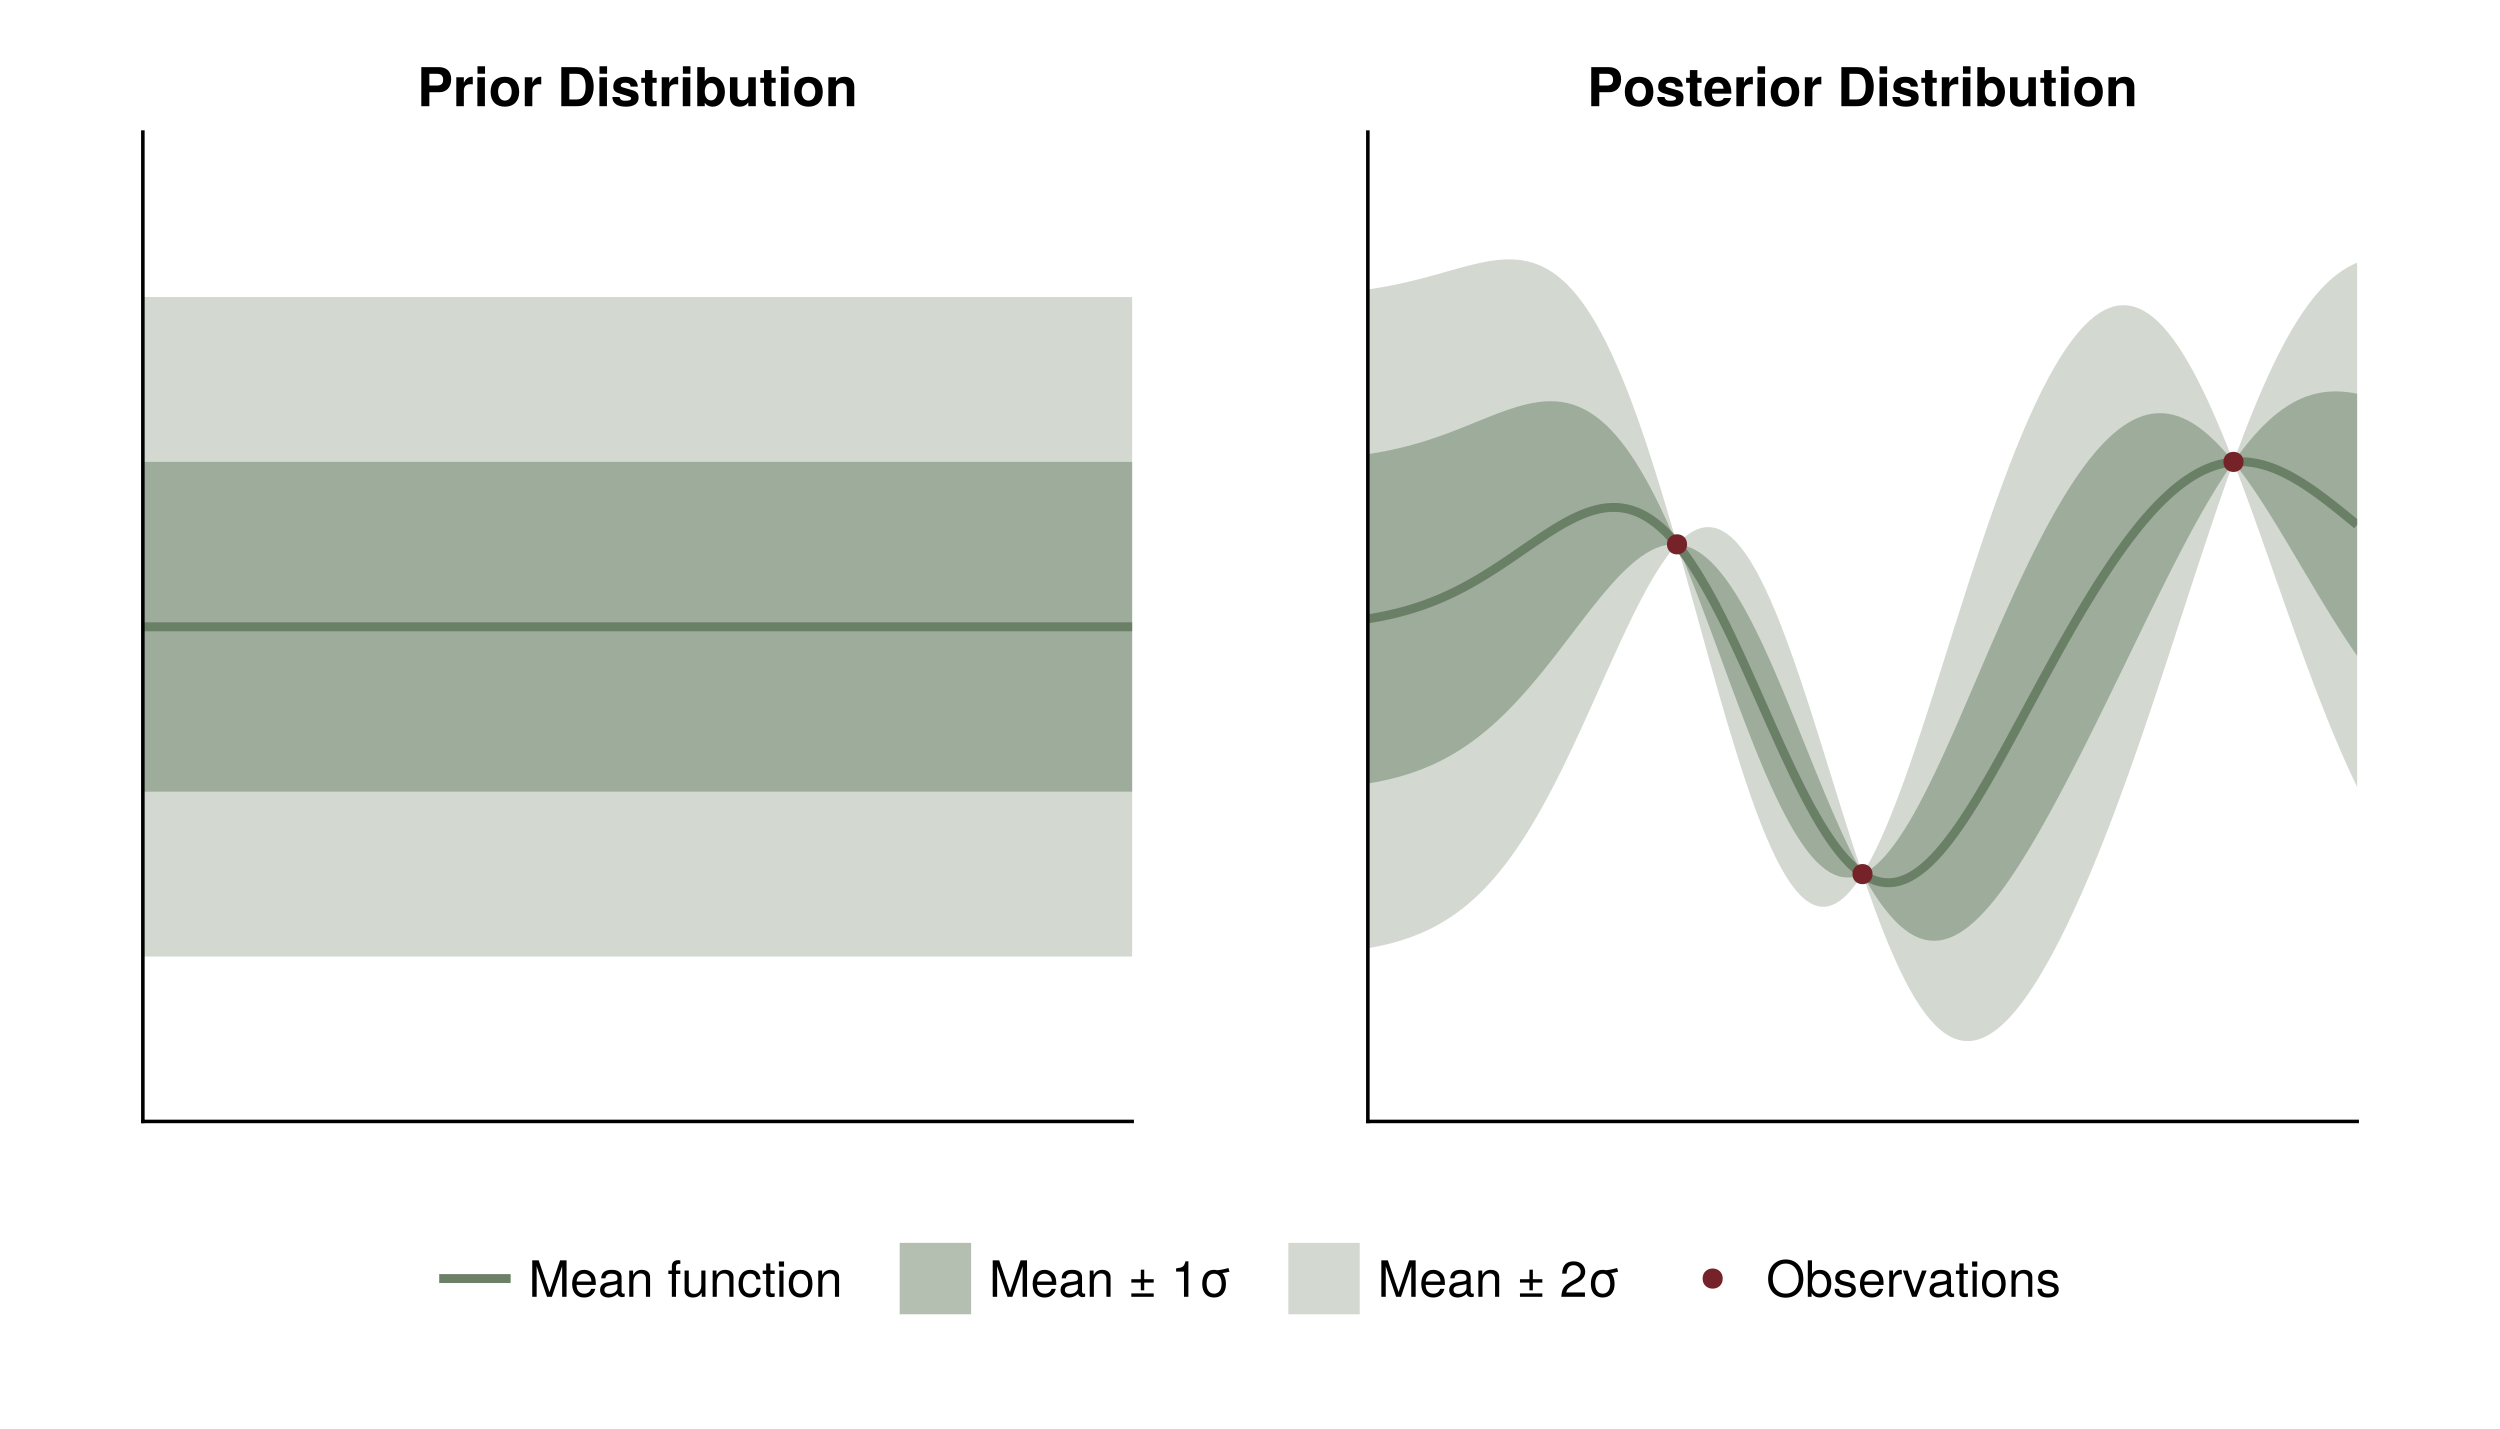 <?xml version="1.0" encoding="UTF-8"?>
<svg xmlns="http://www.w3.org/2000/svg" xmlns:xlink="http://www.w3.org/1999/xlink" width="700" height="400" viewBox="0 0 700 400">
<defs>
<g>
<g id="glyph-0-0-8e32d05f">
<path d="M 9.5 -7.547 C 9.5 -5.328 8.203 -3.906 6.188 -3.906 C 6.188 -3.906 3.391 -3.906 3.391 -3.906 C 3.391 -3.906 3.391 0 3.391 0 C 3.391 0 1.141 0 1.141 0 C 1.141 0 1.141 -10.938 1.141 -10.938 C 1.141 -10.938 5.969 -10.938 5.969 -10.938 C 8.25 -10.938 9.5 -9.734 9.5 -7.547 Z M 7.25 -7.406 C 7.25 -8.531 6.688 -9.062 5.484 -9.062 C 5.484 -9.062 3.391 -9.062 3.391 -9.062 C 3.391 -9.062 3.391 -5.781 3.391 -5.781 C 3.391 -5.781 5.484 -5.781 5.484 -5.781 C 6.688 -5.781 7.25 -6.297 7.25 -7.406 Z M 7.25 -7.406 "/>
</g>
<g id="glyph-0-1-8e32d05f">
<path d="M 7.797 -2.406 C 7.797 -0.766 6.547 0.141 4.266 0.141 C 1.797 0.141 0.5 -0.797 0.438 -2.562 C 0.438 -2.562 2.484 -2.562 2.484 -2.562 C 2.672 -1.688 3.188 -1.516 4.141 -1.516 C 5.109 -1.516 5.703 -1.703 5.703 -2.203 C 5.703 -2.438 5.516 -2.594 5 -2.766 C 5 -2.766 2.484 -3.547 2.484 -3.547 C 0.984 -4 0.719 -4.547 0.719 -5.531 C 0.719 -7.203 2 -8.234 4.047 -8.234 C 6.219 -8.234 7.547 -7.203 7.578 -5.484 C 7.578 -5.484 5.547 -5.484 5.547 -5.484 C 5.531 -6.219 5.047 -6.578 4.031 -6.578 C 3.297 -6.578 2.812 -6.281 2.812 -5.828 C 2.812 -5.5 2.969 -5.375 3.562 -5.203 C 3.562 -5.203 6.203 -4.438 6.203 -4.438 C 7.281 -4.125 7.797 -3.438 7.797 -2.5 C 7.797 -2.5 7.797 -2.406 7.797 -2.406 Z M 7.797 -2.406 "/>
</g>
<g id="glyph-0-2-8e32d05f">
<path d="M 3.109 0 C 3.109 0 1 0 1 0 C 1 0 1 -8.094 1 -8.094 C 1 -8.094 3.109 -8.094 3.109 -8.094 C 3.109 -8.094 3.109 0 3.109 0 Z M 3.141 -9.078 C 3.141 -9.078 1.031 -9.078 1.031 -9.078 C 1.031 -9.078 1.031 -11.172 1.031 -11.172 C 1.031 -11.172 3.141 -11.172 3.141 -11.172 C 3.141 -11.172 3.141 -9.078 3.141 -9.078 Z M 3.141 -9.078 "/>
</g>
<g id="glyph-0-3-8e32d05f">
<path d="M 4.516 0 C 4.141 0.016 3.766 0.062 3.297 0.062 C 1.922 0.062 1.25 -0.469 1.25 -1.734 C 1.25 -1.734 1.25 -6.547 1.25 -6.547 C 1.25 -6.547 0.203 -6.547 0.203 -6.547 C 0.203 -6.547 0.203 -7.938 0.203 -7.938 C 0.203 -7.938 1.25 -7.938 1.25 -7.938 C 1.25 -7.938 1.25 -10.109 1.25 -10.109 C 1.25 -10.109 3.344 -10.109 3.344 -10.109 C 3.344 -10.109 3.344 -7.938 3.344 -7.938 C 3.344 -7.938 4.516 -7.938 4.516 -7.938 C 4.516 -7.938 4.516 -6.547 4.516 -6.547 C 4.516 -6.547 3.344 -6.547 3.344 -6.547 C 3.344 -6.547 3.344 -2.312 3.344 -2.312 C 3.344 -1.594 3.484 -1.422 4.031 -1.422 C 4.188 -1.422 4.312 -1.438 4.516 -1.469 C 4.516 -1.469 4.516 0 4.516 0 Z M 4.516 0 "/>
</g>
<g id="glyph-0-4-8e32d05f">
<path d="M 8.188 0 C 8.188 0 6.094 0 6.094 0 C 6.094 0 6.094 -5 6.094 -5 C 6.094 -5.953 5.641 -6.453 4.734 -6.453 C 3.719 -6.453 3.047 -5.812 3.047 -4.859 C 3.047 -4.859 3.047 0 3.047 0 C 3.047 0 0.938 0 0.938 0 C 0.938 0 0.938 -8.094 0.938 -8.094 C 0.938 -8.094 3.047 -8.094 3.047 -8.094 C 3.047 -8.094 3.047 -6.938 3.047 -6.938 C 3.641 -7.828 4.375 -8.234 5.469 -8.234 C 7.203 -8.234 8.188 -7.219 8.188 -5.438 C 8.188 -5.438 8.188 0 8.188 0 Z M 8.188 0 "/>
</g>
<g id="glyph-1-0-8e32d05f">
<path d="M 5.547 -6.094 C 5.266 -6.141 5.109 -6.156 4.891 -6.156 C 3.656 -6.156 3.047 -5.531 3.047 -4.312 C 3.047 -4.312 3.047 0 3.047 0 C 3.047 0 0.938 0 0.938 0 C 0.938 0 0.938 -8.094 0.938 -8.094 C 0.938 -8.094 3.047 -8.094 3.047 -8.094 C 3.047 -8.094 3.047 -6.516 3.047 -6.516 C 3.5 -7.609 4.328 -8.234 5.297 -8.234 C 5.359 -8.234 5.438 -8.234 5.547 -8.219 C 5.547 -8.219 5.547 -6.094 5.547 -6.094 Z M 5.547 -6.094 "/>
</g>
<g id="glyph-2-0-8e32d05f">
<path d="M 3.109 0 C 3.109 0 1 0 1 0 C 1 0 1 -8.094 1 -8.094 C 1 -8.094 3.109 -8.094 3.109 -8.094 C 3.109 -8.094 3.109 0 3.109 0 Z M 3.141 -9.078 C 3.141 -9.078 1.031 -9.078 1.031 -9.078 C 1.031 -9.078 1.031 -11.172 1.031 -11.172 C 1.031 -11.172 3.141 -11.172 3.141 -11.172 C 3.141 -11.172 3.141 -9.078 3.141 -9.078 Z M 3.141 -9.078 "/>
</g>
<g id="glyph-2-1-8e32d05f">
<path d="M 5.547 -6.094 C 5.266 -6.141 5.109 -6.156 4.891 -6.156 C 3.656 -6.156 3.047 -5.531 3.047 -4.312 C 3.047 -4.312 3.047 0 3.047 0 C 3.047 0 0.938 0 0.938 0 C 0.938 0 0.938 -8.094 0.938 -8.094 C 0.938 -8.094 3.047 -8.094 3.047 -8.094 C 3.047 -8.094 3.047 -6.516 3.047 -6.516 C 3.5 -7.609 4.328 -8.234 5.297 -8.234 C 5.359 -8.234 5.438 -8.234 5.547 -8.219 C 5.547 -8.219 5.547 -6.094 5.547 -6.094 Z M 5.547 -6.094 "/>
</g>
<g id="glyph-2-2-8e32d05f">
</g>
<g id="glyph-2-3-8e32d05f">
<path d="M 4.516 0 C 4.141 0.016 3.766 0.062 3.297 0.062 C 1.922 0.062 1.25 -0.469 1.25 -1.734 C 1.25 -1.734 1.25 -6.547 1.25 -6.547 C 1.25 -6.547 0.203 -6.547 0.203 -6.547 C 0.203 -6.547 0.203 -7.938 0.203 -7.938 C 0.203 -7.938 1.25 -7.938 1.25 -7.938 C 1.25 -7.938 1.25 -10.109 1.25 -10.109 C 1.25 -10.109 3.344 -10.109 3.344 -10.109 C 3.344 -10.109 3.344 -7.938 3.344 -7.938 C 3.344 -7.938 4.516 -7.938 4.516 -7.938 C 4.516 -7.938 4.516 -6.547 4.516 -6.547 C 4.516 -6.547 3.344 -6.547 3.344 -6.547 C 3.344 -6.547 3.344 -2.312 3.344 -2.312 C 3.344 -1.594 3.484 -1.422 4.031 -1.422 C 4.188 -1.422 4.312 -1.438 4.516 -1.469 C 4.516 -1.469 4.516 0 4.516 0 Z M 4.516 0 "/>
</g>
<g id="glyph-2-4-8e32d05f">
<path d="M 8.109 0 C 8.109 0 6.016 0 6.016 0 C 6.016 0 6.016 -1.062 6.016 -1.062 C 5.422 -0.266 4.688 0.141 3.578 0.141 C 1.859 0.141 0.875 -0.891 0.875 -2.672 C 0.875 -2.672 0.875 -8.094 0.875 -8.094 C 0.875 -8.094 2.969 -8.094 2.969 -8.094 C 2.969 -8.094 2.969 -3.109 2.969 -3.109 C 2.969 -2.125 3.422 -1.656 4.312 -1.656 C 5.344 -1.656 6.016 -2.281 6.016 -3.234 C 6.016 -3.234 6.016 -8.094 6.016 -8.094 C 6.016 -8.094 8.109 -8.094 8.109 -8.094 C 8.109 -8.094 8.109 0 8.109 0 Z M 8.109 0 "/>
</g>
<g id="glyph-3-0-8e32d05f">
<path d="M 8.531 -3.984 C 8.531 -1.391 6.984 0.141 4.531 0.141 C 2.047 0.141 0.531 -1.375 0.531 -4.047 C 0.531 -6.703 2.047 -8.234 4.516 -8.234 C 7.047 -8.234 8.531 -6.734 8.531 -3.984 Z M 6.438 -4.016 C 6.438 -5.609 5.688 -6.547 4.531 -6.547 C 3.391 -6.547 2.625 -5.594 2.625 -4.047 C 2.625 -2.5 3.391 -1.562 4.531 -1.562 C 5.656 -1.562 6.438 -2.5 6.438 -4.016 Z M 6.438 -4.016 "/>
</g>
<g id="glyph-3-1-8e32d05f">
<path d="M 10.219 -5.469 C 10.219 -3.781 9.734 -2.297 8.875 -1.281 C 8.125 -0.391 7.094 0 5.438 0 C 5.438 0 1.156 0 1.156 0 C 1.156 0 1.156 -10.938 1.156 -10.938 C 1.156 -10.938 5.438 -10.938 5.438 -10.938 C 7.109 -10.938 8.141 -10.562 8.875 -9.672 C 9.75 -8.641 10.219 -7.156 10.219 -5.469 Z M 7.969 -5.453 C 7.969 -7.875 7.125 -9.062 5.438 -9.062 C 5.438 -9.062 3.406 -9.062 3.406 -9.062 C 3.406 -9.062 3.406 -1.875 3.406 -1.875 C 3.406 -1.875 5.438 -1.875 5.438 -1.875 C 7.125 -1.875 7.969 -3.062 7.969 -5.453 Z M 7.969 -5.453 "/>
</g>
<g id="glyph-3-2-8e32d05f">
<path d="M 8.625 -3.938 C 8.625 -1.5 7.156 0.141 5.219 0.141 C 4.203 0.141 3.5 -0.234 2.984 -0.938 C 2.984 -0.938 2.984 0 2.984 0 C 2.984 0 0.891 0 0.891 0 C 0.891 0 0.891 -10.938 0.891 -10.938 C 0.891 -10.938 2.984 -10.938 2.984 -10.938 C 2.984 -10.938 2.984 -7.047 2.984 -7.047 C 3.5 -7.859 4.219 -8.234 5.219 -8.234 C 7.344 -8.234 8.625 -6.234 8.625 -3.938 Z M 6.531 -4.031 C 6.531 -5.531 5.797 -6.484 4.75 -6.484 C 3.703 -6.484 2.984 -5.547 2.984 -4.078 C 2.984 -2.531 3.688 -1.625 4.75 -1.625 C 5.797 -1.625 6.531 -2.562 6.531 -4.031 Z M 6.531 -4.031 "/>
</g>
<g id="glyph-3-3-8e32d05f">
<path d="M 5.547 -6.094 C 5.266 -6.141 5.109 -6.156 4.891 -6.156 C 3.656 -6.156 3.047 -5.531 3.047 -4.312 C 3.047 -4.312 3.047 0 3.047 0 C 3.047 0 0.938 0 0.938 0 C 0.938 0 0.938 -8.094 0.938 -8.094 C 0.938 -8.094 3.047 -8.094 3.047 -8.094 C 3.047 -8.094 3.047 -6.516 3.047 -6.516 C 3.5 -7.609 4.328 -8.234 5.297 -8.234 C 5.359 -8.234 5.438 -8.234 5.547 -8.219 C 5.547 -8.219 5.547 -6.094 5.547 -6.094 Z M 5.547 -6.094 "/>
</g>
<g id="glyph-3-4-8e32d05f">
<path d="M 3.109 0 C 3.109 0 1 0 1 0 C 1 0 1 -8.094 1 -8.094 C 1 -8.094 3.109 -8.094 3.109 -8.094 C 3.109 -8.094 3.109 0 3.109 0 Z M 3.141 -9.078 C 3.141 -9.078 1.031 -9.078 1.031 -9.078 C 1.031 -9.078 1.031 -11.172 1.031 -11.172 C 1.031 -11.172 3.141 -11.172 3.141 -11.172 C 3.141 -11.172 3.141 -9.078 3.141 -9.078 Z M 3.141 -9.078 "/>
</g>
<g id="glyph-3-5-8e32d05f">
<path d="M 7.797 -2.406 C 7.797 -0.766 6.547 0.141 4.266 0.141 C 1.797 0.141 0.5 -0.797 0.438 -2.562 C 0.438 -2.562 2.484 -2.562 2.484 -2.562 C 2.672 -1.688 3.188 -1.516 4.141 -1.516 C 5.109 -1.516 5.703 -1.703 5.703 -2.203 C 5.703 -2.438 5.516 -2.594 5 -2.766 C 5 -2.766 2.484 -3.547 2.484 -3.547 C 0.984 -4 0.719 -4.547 0.719 -5.531 C 0.719 -7.203 2 -8.234 4.047 -8.234 C 6.219 -8.234 7.547 -7.203 7.578 -5.484 C 7.578 -5.484 5.547 -5.484 5.547 -5.484 C 5.531 -6.219 5.047 -6.578 4.031 -6.578 C 3.297 -6.578 2.812 -6.281 2.812 -5.828 C 2.812 -5.5 2.969 -5.375 3.562 -5.203 C 3.562 -5.203 6.203 -4.438 6.203 -4.438 C 7.281 -4.125 7.797 -3.438 7.797 -2.5 C 7.797 -2.5 7.797 -2.406 7.797 -2.406 Z M 7.797 -2.406 "/>
</g>
<g id="glyph-3-6-8e32d05f">
<path d="M 4.516 0 C 4.141 0.016 3.766 0.062 3.297 0.062 C 1.922 0.062 1.25 -0.469 1.25 -1.734 C 1.25 -1.734 1.25 -6.547 1.25 -6.547 C 1.25 -6.547 0.203 -6.547 0.203 -6.547 C 0.203 -6.547 0.203 -7.938 0.203 -7.938 C 0.203 -7.938 1.25 -7.938 1.25 -7.938 C 1.25 -7.938 1.25 -10.109 1.25 -10.109 C 1.25 -10.109 3.344 -10.109 3.344 -10.109 C 3.344 -10.109 3.344 -7.938 3.344 -7.938 C 3.344 -7.938 4.516 -7.938 4.516 -7.938 C 4.516 -7.938 4.516 -6.547 4.516 -6.547 C 4.516 -6.547 3.344 -6.547 3.344 -6.547 C 3.344 -6.547 3.344 -2.312 3.344 -2.312 C 3.344 -1.594 3.484 -1.422 4.031 -1.422 C 4.188 -1.422 4.312 -1.438 4.516 -1.469 C 4.516 -1.469 4.516 0 4.516 0 Z M 4.516 0 "/>
</g>
<g id="glyph-3-7-8e32d05f">
<path d="M 8.109 0 C 8.109 0 6.016 0 6.016 0 C 6.016 0 6.016 -1.062 6.016 -1.062 C 5.422 -0.266 4.688 0.141 3.578 0.141 C 1.859 0.141 0.875 -0.891 0.875 -2.672 C 0.875 -2.672 0.875 -8.094 0.875 -8.094 C 0.875 -8.094 2.969 -8.094 2.969 -8.094 C 2.969 -8.094 2.969 -3.109 2.969 -3.109 C 2.969 -2.125 3.422 -1.656 4.312 -1.656 C 5.344 -1.656 6.016 -2.281 6.016 -3.234 C 6.016 -3.234 6.016 -8.094 6.016 -8.094 C 6.016 -8.094 8.109 -8.094 8.109 -8.094 C 8.109 -8.094 8.109 0 8.109 0 Z M 8.109 0 "/>
</g>
<g id="glyph-3-8-8e32d05f">
<path d="M 8.188 0 C 8.188 0 6.094 0 6.094 0 C 6.094 0 6.094 -5 6.094 -5 C 6.094 -5.953 5.641 -6.453 4.734 -6.453 C 3.719 -6.453 3.047 -5.812 3.047 -4.859 C 3.047 -4.859 3.047 0 3.047 0 C 3.047 0 0.938 0 0.938 0 C 0.938 0 0.938 -8.094 0.938 -8.094 C 0.938 -8.094 3.047 -8.094 3.047 -8.094 C 3.047 -8.094 3.047 -6.938 3.047 -6.938 C 3.641 -7.828 4.375 -8.234 5.469 -8.234 C 7.203 -8.234 8.188 -7.219 8.188 -5.438 C 8.188 -5.438 8.188 0 8.188 0 Z M 8.188 0 "/>
</g>
<g id="glyph-4-0-8e32d05f">
<path d="M 9.5 -7.547 C 9.5 -5.328 8.203 -3.906 6.188 -3.906 C 6.188 -3.906 3.391 -3.906 3.391 -3.906 C 3.391 -3.906 3.391 0 3.391 0 C 3.391 0 1.141 0 1.141 0 C 1.141 0 1.141 -10.938 1.141 -10.938 C 1.141 -10.938 5.969 -10.938 5.969 -10.938 C 8.25 -10.938 9.5 -9.734 9.5 -7.547 Z M 7.25 -7.406 C 7.25 -8.531 6.688 -9.062 5.484 -9.062 C 5.484 -9.062 3.391 -9.062 3.391 -9.062 C 3.391 -9.062 3.391 -5.781 3.391 -5.781 C 3.391 -5.781 5.484 -5.781 5.484 -5.781 C 6.688 -5.781 7.25 -6.297 7.25 -7.406 Z M 7.25 -7.406 "/>
</g>
<g id="glyph-4-1-8e32d05f">
<path d="M 7.797 -2.406 C 7.797 -0.766 6.547 0.141 4.266 0.141 C 1.797 0.141 0.5 -0.797 0.438 -2.562 C 0.438 -2.562 2.484 -2.562 2.484 -2.562 C 2.672 -1.688 3.188 -1.516 4.141 -1.516 C 5.109 -1.516 5.703 -1.703 5.703 -2.203 C 5.703 -2.438 5.516 -2.594 5 -2.766 C 5 -2.766 2.484 -3.547 2.484 -3.547 C 0.984 -4 0.719 -4.547 0.719 -5.531 C 0.719 -7.203 2 -8.234 4.047 -8.234 C 6.219 -8.234 7.547 -7.203 7.578 -5.484 C 7.578 -5.484 5.547 -5.484 5.547 -5.484 C 5.531 -6.219 5.047 -6.578 4.031 -6.578 C 3.297 -6.578 2.812 -6.281 2.812 -5.828 C 2.812 -5.5 2.969 -5.375 3.562 -5.203 C 3.562 -5.203 6.203 -4.438 6.203 -4.438 C 7.281 -4.125 7.797 -3.438 7.797 -2.5 C 7.797 -2.5 7.797 -2.406 7.797 -2.406 Z M 7.797 -2.406 "/>
</g>
<g id="glyph-4-2-8e32d05f">
<path d="M 8.531 -3.984 C 8.531 -1.391 6.984 0.141 4.531 0.141 C 2.047 0.141 0.531 -1.375 0.531 -4.047 C 0.531 -6.703 2.047 -8.234 4.516 -8.234 C 7.047 -8.234 8.531 -6.734 8.531 -3.984 Z M 6.438 -4.016 C 6.438 -5.609 5.688 -6.547 4.531 -6.547 C 3.391 -6.547 2.625 -5.594 2.625 -4.047 C 2.625 -2.5 3.391 -1.562 4.531 -1.562 C 5.656 -1.562 6.438 -2.5 6.438 -4.016 Z M 6.438 -4.016 "/>
</g>
<g id="glyph-5-0-8e32d05f">
<path d="M 4.516 0 C 4.141 0.016 3.766 0.062 3.297 0.062 C 1.922 0.062 1.25 -0.469 1.25 -1.734 C 1.25 -1.734 1.25 -6.547 1.25 -6.547 C 1.25 -6.547 0.203 -6.547 0.203 -6.547 C 0.203 -6.547 0.203 -7.938 0.203 -7.938 C 0.203 -7.938 1.25 -7.938 1.25 -7.938 C 1.25 -7.938 1.25 -10.109 1.25 -10.109 C 1.25 -10.109 3.344 -10.109 3.344 -10.109 C 3.344 -10.109 3.344 -7.938 3.344 -7.938 C 3.344 -7.938 4.516 -7.938 4.516 -7.938 C 4.516 -7.938 4.516 -6.547 4.516 -6.547 C 4.516 -6.547 3.344 -6.547 3.344 -6.547 C 3.344 -6.547 3.344 -2.312 3.344 -2.312 C 3.344 -1.594 3.484 -1.422 4.031 -1.422 C 4.188 -1.422 4.312 -1.438 4.516 -1.469 C 4.516 -1.469 4.516 0 4.516 0 Z M 4.516 0 "/>
</g>
<g id="glyph-5-1-8e32d05f">
<path d="M 7.875 -3.75 C 7.875 -3.75 7.859 -3.5 7.859 -3.5 C 7.859 -3.5 2.438 -3.5 2.438 -3.5 C 2.484 -1.922 3.125 -1.469 4.109 -1.469 C 4.875 -1.469 5.531 -1.688 5.719 -2.281 C 5.719 -2.281 7.781 -2.281 7.781 -2.281 C 7.312 -0.688 5.844 0.141 4.031 0.141 C 1.734 0.141 0.328 -1.344 0.328 -3.938 C 0.328 -6.656 1.75 -8.234 4.078 -8.234 C 6.469 -8.234 7.875 -6.547 7.875 -3.75 Z M 5.688 -4.891 C 5.578 -6.047 4.953 -6.625 4.047 -6.625 C 3.125 -6.625 2.594 -6.016 2.453 -4.891 C 2.453 -4.891 5.688 -4.891 5.688 -4.891 Z M 5.688 -4.891 "/>
</g>
<g id="glyph-5-2-8e32d05f">
<path d="M 5.547 -6.094 C 5.266 -6.141 5.109 -6.156 4.891 -6.156 C 3.656 -6.156 3.047 -5.531 3.047 -4.312 C 3.047 -4.312 3.047 0 3.047 0 C 3.047 0 0.938 0 0.938 0 C 0.938 0 0.938 -8.094 0.938 -8.094 C 0.938 -8.094 3.047 -8.094 3.047 -8.094 C 3.047 -8.094 3.047 -6.516 3.047 -6.516 C 3.5 -7.609 4.328 -8.234 5.297 -8.234 C 5.359 -8.234 5.438 -8.234 5.547 -8.219 C 5.547 -8.219 5.547 -6.094 5.547 -6.094 Z M 5.547 -6.094 "/>
</g>
<g id="glyph-5-3-8e32d05f">
<path d="M 3.109 0 C 3.109 0 1 0 1 0 C 1 0 1 -8.094 1 -8.094 C 1 -8.094 3.109 -8.094 3.109 -8.094 C 3.109 -8.094 3.109 0 3.109 0 Z M 3.141 -9.078 C 3.141 -9.078 1.031 -9.078 1.031 -9.078 C 1.031 -9.078 1.031 -11.172 1.031 -11.172 C 1.031 -11.172 3.141 -11.172 3.141 -11.172 C 3.141 -11.172 3.141 -9.078 3.141 -9.078 Z M 3.141 -9.078 "/>
</g>
<g id="glyph-5-4-8e32d05f">
</g>
<g id="glyph-6-0-8e32d05f">
<path d="M 10.656 0 C 10.656 0 9.422 0 9.422 0 C 9.422 0 9.422 -8.547 9.422 -8.547 C 9.422 -8.547 6.547 0 6.547 0 C 6.547 0 5.188 0 5.188 0 C 5.188 0 2.281 -8.547 2.281 -8.547 C 2.281 -8.547 2.281 0 2.281 0 C 2.281 0 1.047 0 1.047 0 C 1.047 0 1.047 -10.203 1.047 -10.203 C 1.047 -10.203 2.859 -10.203 2.859 -10.203 C 2.859 -10.203 5.875 -1.312 5.875 -1.312 C 5.875 -1.312 8.844 -10.203 8.844 -10.203 C 8.844 -10.203 10.656 -10.203 10.656 -10.203 C 10.656 -10.203 10.656 0 10.656 0 Z M 10.656 0 "/>
</g>
<g id="glyph-6-1-8e32d05f">
</g>
<g id="glyph-6-2-8e32d05f">
<path d="M 6.75 0 C 6.75 0 5.703 0 5.703 0 C 5.703 0 5.703 -1.141 5.703 -1.141 C 5.016 -0.172 4.328 0.203 3.25 0.203 C 1.812 0.203 0.906 -0.578 0.906 -1.797 C 0.906 -1.797 0.906 -7.344 0.906 -7.344 C 0.906 -7.344 2.078 -7.344 2.078 -7.344 C 2.078 -7.344 2.078 -2.25 2.078 -2.25 C 2.078 -1.375 2.656 -0.812 3.578 -0.812 C 4.797 -0.812 5.594 -1.797 5.594 -3.297 C 5.594 -3.297 5.594 -7.344 5.594 -7.344 C 5.594 -7.344 6.75 -7.344 6.75 -7.344 C 6.75 -7.344 6.75 0 6.75 0 Z M 6.75 0 "/>
</g>
<g id="glyph-6-3-8e32d05f">
<path d="M 6.812 0 C 6.812 0 5.656 0 5.656 0 C 5.656 0 5.656 -5.078 5.656 -5.078 C 5.656 -5.969 5.062 -6.531 4.141 -6.531 C 2.953 -6.531 2.141 -5.547 2.141 -4.047 C 2.141 -4.047 2.141 0 2.141 0 C 2.141 0 0.984 0 0.984 0 C 0.984 0 0.984 -7.344 0.984 -7.344 C 0.984 -7.344 2.062 -7.344 2.062 -7.344 C 2.062 -7.344 2.062 -6.109 2.062 -6.109 C 2.703 -7.125 3.406 -7.547 4.5 -7.547 C 5.906 -7.547 6.812 -6.766 6.812 -5.547 C 6.812 -5.547 6.812 0 6.812 0 Z M 6.812 0 "/>
</g>
<g id="glyph-6-4-8e32d05f">
<path d="M 6.672 -2.516 C 6.531 -0.844 5.438 0.203 3.688 0.203 C 1.688 0.203 0.438 -1.234 0.438 -3.594 C 0.438 -6.031 1.719 -7.547 3.703 -7.547 C 5.328 -7.547 6.453 -6.656 6.594 -4.875 C 6.594 -4.875 5.422 -4.875 5.422 -4.875 C 5.281 -5.891 4.656 -6.469 3.688 -6.469 C 2.406 -6.469 1.656 -5.438 1.656 -3.594 C 1.656 -1.859 2.422 -0.875 3.703 -0.875 C 4.703 -0.875 5.312 -1.344 5.5 -2.516 C 5.5 -2.516 6.672 -2.516 6.672 -2.516 Z M 6.672 -2.516 "/>
</g>
<g id="glyph-6-5-8e32d05f">
<path d="M 2.141 0 C 2.141 0 0.984 0 0.984 0 C 0.984 0 0.984 -7.344 0.984 -7.344 C 0.984 -7.344 2.141 -7.344 2.141 -7.344 C 2.141 -7.344 2.141 0 2.141 0 Z M 2.297 -8.438 C 2.297 -8.438 0.844 -8.438 0.844 -8.438 C 0.844 -8.438 0.844 -9.891 0.844 -9.891 C 0.844 -9.891 2.297 -9.891 2.297 -9.891 C 2.297 -9.891 2.297 -8.438 2.297 -8.438 Z M 2.297 -8.438 "/>
</g>
<g id="glyph-7-0-8e32d05f">
<path d="M 7.188 -3.328 C 7.188 -3.328 1.781 -3.328 1.781 -3.328 C 1.812 -1.656 2.719 -0.875 3.938 -0.875 C 4.875 -0.875 5.531 -1.266 5.859 -2.219 C 5.859 -2.219 7.031 -2.219 7.031 -2.219 C 6.734 -0.734 5.578 0.203 3.891 0.203 C 1.828 0.203 0.562 -1.219 0.562 -3.625 C 0.562 -6.031 1.875 -7.547 3.922 -7.547 C 5.297 -7.547 6.406 -6.812 6.891 -5.609 C 7.094 -5.062 7.188 -4.391 7.188 -3.328 Z M 5.938 -4.375 C 5.938 -5.516 5.047 -6.469 3.906 -6.469 C 2.734 -6.469 1.906 -5.594 1.812 -4.281 C 1.812 -4.281 5.922 -4.281 5.922 -4.281 C 5.938 -4.312 5.938 -4.375 5.938 -4.375 Z M 5.938 -4.375 "/>
</g>
<g id="glyph-7-1-8e32d05f">
<path d="M 7.484 -0.031 C 7.109 0.062 6.938 0.094 6.688 0.094 C 6.125 0.094 5.609 -0.312 5.484 -0.875 C 4.844 -0.188 3.938 0.203 3 0.203 C 1.516 0.203 0.594 -0.578 0.594 -1.906 C 0.594 -2.797 1.016 -3.453 1.875 -3.812 C 2.328 -3.984 2.578 -4.047 4.234 -4.25 C 5.156 -4.375 5.453 -4.578 5.453 -5.062 C 5.453 -5.062 5.453 -5.375 5.453 -5.375 C 5.453 -6.078 4.859 -6.469 3.812 -6.469 C 2.719 -6.469 2.188 -6.062 2.094 -5.172 C 2.094 -5.172 0.906 -5.172 0.906 -5.172 C 0.984 -6.859 2.078 -7.547 3.844 -7.547 C 5.656 -7.547 6.609 -6.844 6.609 -5.547 C 6.609 -5.547 6.609 -1.453 6.609 -1.453 C 6.609 -1.094 6.828 -0.875 7.234 -0.875 C 7.312 -0.875 7.359 -0.875 7.484 -0.906 C 7.484 -0.906 7.484 -0.031 7.484 -0.031 Z M 5.453 -2.531 C 5.453 -2.531 5.453 -3.625 5.453 -3.625 C 5.047 -3.438 4.797 -3.391 3.562 -3.219 C 2.328 -3.031 1.812 -2.703 1.812 -1.938 C 1.812 -1.141 2.344 -0.812 3.25 -0.812 C 4.375 -0.812 5.453 -1.484 5.453 -2.531 Z M 5.453 -2.531 "/>
</g>
<g id="glyph-7-2-8e32d05f">
<path d="M 3.562 0 C 3.156 0.062 2.891 0.094 2.609 0.094 C 1.688 0.094 1.188 -0.328 1.188 -1.062 C 1.188 -1.062 1.188 -6.391 1.188 -6.391 C 1.188 -6.391 0.203 -6.391 0.203 -6.391 C 0.203 -6.391 0.203 -7.344 0.203 -7.344 C 0.203 -7.344 1.188 -7.344 1.188 -7.344 C 1.188 -7.344 1.188 -9.359 1.188 -9.359 C 1.188 -9.359 2.359 -9.359 2.359 -9.359 C 2.359 -9.359 2.359 -7.344 2.359 -7.344 C 2.359 -7.344 3.562 -7.344 3.562 -7.344 C 3.562 -7.344 3.562 -6.391 3.562 -6.391 C 3.562 -6.391 2.359 -6.391 2.359 -6.391 C 2.359 -6.391 2.359 -1.578 2.359 -1.578 C 2.359 -1.062 2.484 -0.922 3 -0.922 C 3.219 -0.922 3.406 -0.938 3.562 -0.984 C 3.562 -0.984 3.562 0 3.562 0 Z M 3.562 0 "/>
</g>
<g id="glyph-7-3-8e32d05f">
<path d="M 7.141 -3.609 C 7.141 -1.203 5.875 0.203 3.828 0.203 C 1.734 0.203 0.5 -1.203 0.5 -3.672 C 0.5 -6.125 1.75 -7.547 3.812 -7.547 C 5.922 -7.547 7.141 -6.141 7.141 -3.609 Z M 5.922 -3.625 C 5.922 -5.453 5.141 -6.469 3.828 -6.469 C 2.516 -6.469 1.719 -5.438 1.719 -3.672 C 1.719 -1.891 2.516 -0.875 3.828 -0.875 C 5.109 -0.875 5.922 -1.906 5.922 -3.625 Z M 5.922 -3.625 "/>
</g>
<g id="glyph-8-0-8e32d05f">
<path d="M 6.812 0 C 6.812 0 5.656 0 5.656 0 C 5.656 0 5.656 -5.078 5.656 -5.078 C 5.656 -5.969 5.062 -6.531 4.141 -6.531 C 2.953 -6.531 2.141 -5.547 2.141 -4.047 C 2.141 -4.047 2.141 0 2.141 0 C 2.141 0 0.984 0 0.984 0 C 0.984 0 0.984 -7.344 0.984 -7.344 C 0.984 -7.344 2.062 -7.344 2.062 -7.344 C 2.062 -7.344 2.062 -6.109 2.062 -6.109 C 2.703 -7.125 3.406 -7.547 4.5 -7.547 C 5.906 -7.547 6.812 -6.766 6.812 -5.547 C 6.812 -5.547 6.812 0 6.812 0 Z M 6.812 0 "/>
</g>
<g id="glyph-8-1-8e32d05f">
<path d="M 3.609 -6.391 C 3.609 -6.391 2.391 -6.391 2.391 -6.391 C 2.391 -6.391 2.391 0 2.391 0 C 2.391 0 1.234 0 1.234 0 C 1.234 0 1.234 -6.391 1.234 -6.391 C 1.234 -6.391 0.25 -6.391 0.25 -6.391 C 0.25 -6.391 0.25 -7.344 0.25 -7.344 C 0.25 -7.344 1.234 -7.344 1.234 -7.344 C 1.234 -7.344 1.234 -8.578 1.234 -8.578 C 1.234 -9.625 1.875 -10.25 2.953 -10.25 C 3.188 -10.25 3.344 -10.234 3.609 -10.172 C 3.609 -10.172 3.609 -9.219 3.609 -9.219 C 3.344 -9.219 3.297 -9.219 3.203 -9.219 C 2.672 -9.219 2.391 -8.969 2.391 -8.484 C 2.391 -8.484 2.391 -7.344 2.391 -7.344 C 2.391 -7.344 3.609 -7.344 3.609 -7.344 C 3.609 -7.344 3.609 -6.391 3.609 -6.391 Z M 3.609 -6.391 "/>
</g>
<g id="glyph-8-2-8e32d05f">
<path d="M 10.656 0 C 10.656 0 9.422 0 9.422 0 C 9.422 0 9.422 -8.547 9.422 -8.547 C 9.422 -8.547 6.547 0 6.547 0 C 6.547 0 5.188 0 5.188 0 C 5.188 0 2.281 -8.547 2.281 -8.547 C 2.281 -8.547 2.281 0 2.281 0 C 2.281 0 1.047 0 1.047 0 C 1.047 0 1.047 -10.203 1.047 -10.203 C 1.047 -10.203 2.859 -10.203 2.859 -10.203 C 2.859 -10.203 5.875 -1.312 5.875 -1.312 C 5.875 -1.312 8.844 -10.203 8.844 -10.203 C 8.844 -10.203 10.656 -10.203 10.656 -10.203 C 10.656 -10.203 10.656 0 10.656 0 Z M 10.656 0 "/>
</g>
<g id="glyph-8-3-8e32d05f">
<path d="M 7.188 -3.328 C 7.188 -3.328 1.781 -3.328 1.781 -3.328 C 1.812 -1.656 2.719 -0.875 3.938 -0.875 C 4.875 -0.875 5.531 -1.266 5.859 -2.219 C 5.859 -2.219 7.031 -2.219 7.031 -2.219 C 6.734 -0.734 5.578 0.203 3.891 0.203 C 1.828 0.203 0.562 -1.219 0.562 -3.625 C 0.562 -6.031 1.875 -7.547 3.922 -7.547 C 5.297 -7.547 6.406 -6.812 6.891 -5.609 C 7.094 -5.062 7.188 -4.391 7.188 -3.328 Z M 5.938 -4.375 C 5.938 -5.516 5.047 -6.469 3.906 -6.469 C 2.734 -6.469 1.906 -5.594 1.812 -4.281 C 1.812 -4.281 5.922 -4.281 5.922 -4.281 C 5.938 -4.312 5.938 -4.375 5.938 -4.375 Z M 5.938 -4.375 "/>
</g>
<g id="glyph-8-4-8e32d05f">
<path d="M 7.484 -0.031 C 7.109 0.062 6.938 0.094 6.688 0.094 C 6.125 0.094 5.609 -0.312 5.484 -0.875 C 4.844 -0.188 3.938 0.203 3 0.203 C 1.516 0.203 0.594 -0.578 0.594 -1.906 C 0.594 -2.797 1.016 -3.453 1.875 -3.812 C 2.328 -3.984 2.578 -4.047 4.234 -4.25 C 5.156 -4.375 5.453 -4.578 5.453 -5.062 C 5.453 -5.062 5.453 -5.375 5.453 -5.375 C 5.453 -6.078 4.859 -6.469 3.812 -6.469 C 2.719 -6.469 2.188 -6.062 2.094 -5.172 C 2.094 -5.172 0.906 -5.172 0.906 -5.172 C 0.984 -6.859 2.078 -7.547 3.844 -7.547 C 5.656 -7.547 6.609 -6.844 6.609 -5.547 C 6.609 -5.547 6.609 -1.453 6.609 -1.453 C 6.609 -1.094 6.828 -0.875 7.234 -0.875 C 7.312 -0.875 7.359 -0.875 7.484 -0.906 C 7.484 -0.906 7.484 -0.031 7.484 -0.031 Z M 5.453 -2.531 C 5.453 -2.531 5.453 -3.625 5.453 -3.625 C 5.047 -3.438 4.797 -3.391 3.562 -3.219 C 2.328 -3.031 1.812 -2.703 1.812 -1.938 C 1.812 -1.141 2.344 -0.812 3.25 -0.812 C 4.375 -0.812 5.453 -1.484 5.453 -2.531 Z M 5.453 -2.531 "/>
</g>
<g id="glyph-8-5-8e32d05f">
</g>
<g id="glyph-8-6-8e32d05f">
<path d="M 7.219 -3.969 C 7.219 -3.969 4.562 -3.969 4.562 -3.969 C 4.562 -3.969 4.562 -1.812 4.562 -1.812 C 4.562 -1.812 3.609 -1.812 3.609 -1.812 C 3.609 -1.812 3.609 -3.969 3.609 -3.969 C 3.609 -3.969 0.953 -3.969 0.953 -3.969 C 0.953 -3.969 0.953 -4.922 0.953 -4.922 C 0.953 -4.922 3.609 -4.922 3.609 -4.922 C 3.609 -4.922 3.609 -7.594 3.609 -7.594 C 3.609 -7.594 4.562 -7.594 4.562 -7.594 C 4.562 -7.594 4.562 -4.922 4.562 -4.922 C 4.562 -4.922 7.219 -4.922 7.219 -4.922 C 7.219 -4.922 7.219 -3.969 7.219 -3.969 Z M 7.219 0 C 7.219 0 0.953 0 0.953 0 C 0.953 0 0.953 -0.953 0.953 -0.953 C 0.953 -0.953 7.219 -0.953 7.219 -0.953 C 7.219 -0.953 7.219 0 7.219 0 Z M 7.219 0 "/>
</g>
<g id="glyph-8-7-8e32d05f">
<path d="M 4.859 0 C 4.859 0 3.625 0 3.625 0 C 3.625 0 3.625 -7.062 3.625 -7.062 C 3.625 -7.062 1.422 -7.062 1.422 -7.062 C 1.422 -7.062 1.422 -7.953 1.422 -7.953 C 3.328 -8.188 3.609 -8.406 4.047 -9.922 C 4.047 -9.922 4.859 -9.922 4.859 -9.922 C 4.859 -9.922 4.859 0 4.859 0 Z M 4.859 0 "/>
</g>
<g id="glyph-8-8-8e32d05f">
<path d="M 8.578 -7.031 C 7.938 -6.844 7.266 -6.734 6.594 -6.656 C 7.234 -5.984 7.594 -4.953 7.594 -3.609 C 7.594 -1.203 6.328 0.203 4.266 0.203 C 2.188 0.203 0.953 -1.203 0.953 -3.672 C 0.953 -6.125 2.203 -7.547 4.25 -7.547 C 4.594 -7.547 4.906 -7.5 5.188 -7.438 C 6.25 -7.531 7.281 -7.766 8.297 -8.062 C 8.297 -8.062 8.578 -7.031 8.578 -7.031 Z M 6.375 -3.625 C 6.375 -5.453 5.594 -6.469 4.266 -6.469 C 2.969 -6.469 2.172 -5.438 2.172 -3.672 C 2.172 -1.891 2.969 -0.875 4.266 -0.875 C 5.562 -0.875 6.375 -1.906 6.375 -3.625 Z M 6.375 -3.625 "/>
</g>
<g id="glyph-8-9-8e32d05f">
<path d="M 7.328 -3.75 C 7.328 -1.375 6.062 0.203 4.125 0.203 C 3.109 0.203 2.359 -0.203 1.812 -1.047 C 1.812 -1.047 1.812 0 1.812 0 C 1.812 0 0.75 0 0.75 0 C 0.75 0 0.75 -10.203 0.75 -10.203 C 0.75 -10.203 1.922 -10.203 1.922 -10.203 C 1.922 -10.203 1.922 -6.344 1.922 -6.344 C 2.469 -7.172 3.172 -7.547 4.188 -7.547 C 6.125 -7.547 7.328 -6.125 7.328 -3.75 Z M 6.109 -3.688 C 6.109 -5.312 5.266 -6.453 3.969 -6.453 C 2.734 -6.516 1.922 -5.391 1.922 -3.672 C 1.922 -2 2.734 -0.875 3.969 -0.875 C 5.234 -0.875 6.109 -2.016 6.109 -3.688 Z M 6.109 -3.688 "/>
</g>
<g id="glyph-8-10-8e32d05f">
<path d="M 6.422 -2.062 C 6.422 -0.641 5.25 0.203 3.406 0.203 C 1.484 0.203 0.531 -0.547 0.469 -2.234 C 0.469 -2.234 1.703 -2.234 1.703 -2.234 C 1.859 -1.125 2.453 -0.875 3.5 -0.875 C 4.516 -0.875 5.203 -1.281 5.203 -1.953 C 5.203 -2.484 4.891 -2.734 4.078 -2.922 C 4.078 -2.922 2.984 -3.188 2.984 -3.188 C 1.25 -3.609 0.656 -4.156 0.656 -5.312 C 0.656 -6.656 1.766 -7.547 3.469 -7.547 C 5.172 -7.547 6.125 -6.734 6.125 -5.297 C 6.125 -5.297 4.906 -5.297 4.906 -5.297 C 4.875 -6.062 4.375 -6.469 3.438 -6.469 C 2.484 -6.469 1.875 -6.031 1.875 -5.359 C 1.875 -4.844 2.281 -4.531 3.234 -4.312 C 3.234 -4.312 4.359 -4.047 4.359 -4.047 C 5.812 -3.703 6.422 -3.156 6.422 -2.062 Z M 6.422 -2.062 "/>
</g>
<g id="glyph-8-11-8e32d05f">
<path d="M 4.5 -6.312 C 2.688 -6.281 2.141 -5.453 2.141 -3.812 C 2.141 -3.812 2.141 0 2.141 0 C 2.141 0 0.984 0 0.984 0 C 0.984 0 0.984 -7.344 0.984 -7.344 C 0.984 -7.344 2.047 -7.344 2.047 -7.344 C 2.047 -7.344 2.047 -6 2.047 -6 C 2.719 -7.094 3.297 -7.547 4.047 -7.547 C 4.203 -7.547 4.297 -7.531 4.5 -7.5 C 4.5 -7.5 4.5 -6.312 4.5 -6.312 Z M 4.5 -6.312 "/>
</g>
<g id="glyph-8-12-8e32d05f">
<path d="M 6.797 -7.344 C 6.797 -7.344 3.984 0 3.984 0 C 3.984 0 2.719 0 2.719 0 C 2.719 0 0.141 -7.344 0.141 -7.344 C 0.141 -7.344 1.453 -7.344 1.453 -7.344 C 1.453 -7.344 3.422 -1.391 3.422 -1.391 C 3.422 -1.391 5.484 -7.344 5.484 -7.344 C 5.484 -7.344 6.797 -7.344 6.797 -7.344 Z M 6.797 -7.344 "/>
</g>
<g id="glyph-8-13-8e32d05f">
<path d="M 3.562 0 C 3.156 0.062 2.891 0.094 2.609 0.094 C 1.688 0.094 1.188 -0.328 1.188 -1.062 C 1.188 -1.062 1.188 -6.391 1.188 -6.391 C 1.188 -6.391 0.203 -6.391 0.203 -6.391 C 0.203 -6.391 0.203 -7.344 0.203 -7.344 C 0.203 -7.344 1.188 -7.344 1.188 -7.344 C 1.188 -7.344 1.188 -9.359 1.188 -9.359 C 1.188 -9.359 2.359 -9.359 2.359 -9.359 C 2.359 -9.359 2.359 -7.344 2.359 -7.344 C 2.359 -7.344 3.562 -7.344 3.562 -7.344 C 3.562 -7.344 3.562 -6.391 3.562 -6.391 C 3.562 -6.391 2.359 -6.391 2.359 -6.391 C 2.359 -6.391 2.359 -1.578 2.359 -1.578 C 2.359 -1.062 2.484 -0.922 3 -0.922 C 3.219 -0.922 3.406 -0.938 3.562 -0.984 C 3.562 -0.984 3.562 0 3.562 0 Z M 3.562 0 "/>
</g>
<g id="glyph-8-14-8e32d05f">
<path d="M 2.141 0 C 2.141 0 0.984 0 0.984 0 C 0.984 0 0.984 -7.344 0.984 -7.344 C 0.984 -7.344 2.141 -7.344 2.141 -7.344 C 2.141 -7.344 2.141 0 2.141 0 Z M 2.297 -8.438 C 2.297 -8.438 0.844 -8.438 0.844 -8.438 C 0.844 -8.438 0.844 -9.891 0.844 -9.891 C 0.844 -9.891 2.297 -9.891 2.297 -9.891 C 2.297 -9.891 2.297 -8.438 2.297 -8.438 Z M 2.297 -8.438 "/>
</g>
<g id="glyph-8-15-8e32d05f">
<path d="M 7.141 -3.609 C 7.141 -1.203 5.875 0.203 3.828 0.203 C 1.734 0.203 0.5 -1.203 0.5 -3.672 C 0.5 -6.125 1.75 -7.547 3.812 -7.547 C 5.922 -7.547 7.141 -6.141 7.141 -3.609 Z M 5.922 -3.625 C 5.922 -5.453 5.141 -6.469 3.828 -6.469 C 2.516 -6.469 1.719 -5.438 1.719 -3.672 C 1.719 -1.891 2.516 -0.875 3.828 -0.875 C 5.109 -0.875 5.922 -1.906 5.922 -3.625 Z M 5.922 -3.625 "/>
</g>
<g id="glyph-9-0-8e32d05f">
<path d="M 7.188 -3.328 C 7.188 -3.328 1.781 -3.328 1.781 -3.328 C 1.812 -1.656 2.719 -0.875 3.938 -0.875 C 4.875 -0.875 5.531 -1.266 5.859 -2.219 C 5.859 -2.219 7.031 -2.219 7.031 -2.219 C 6.734 -0.734 5.578 0.203 3.891 0.203 C 1.828 0.203 0.562 -1.219 0.562 -3.625 C 0.562 -6.031 1.875 -7.547 3.922 -7.547 C 5.297 -7.547 6.406 -6.812 6.891 -5.609 C 7.094 -5.062 7.188 -4.391 7.188 -3.328 Z M 5.938 -4.375 C 5.938 -5.516 5.047 -6.469 3.906 -6.469 C 2.734 -6.469 1.906 -5.594 1.812 -4.281 C 1.812 -4.281 5.922 -4.281 5.922 -4.281 C 5.938 -4.312 5.938 -4.375 5.938 -4.375 Z M 5.938 -4.375 "/>
</g>
<g id="glyph-9-1-8e32d05f">
<path d="M 7.219 -3.969 C 7.219 -3.969 4.562 -3.969 4.562 -3.969 C 4.562 -3.969 4.562 -1.812 4.562 -1.812 C 4.562 -1.812 3.609 -1.812 3.609 -1.812 C 3.609 -1.812 3.609 -3.969 3.609 -3.969 C 3.609 -3.969 0.953 -3.969 0.953 -3.969 C 0.953 -3.969 0.953 -4.922 0.953 -4.922 C 0.953 -4.922 3.609 -4.922 3.609 -4.922 C 3.609 -4.922 3.609 -7.594 3.609 -7.594 C 3.609 -7.594 4.562 -7.594 4.562 -7.594 C 4.562 -7.594 4.562 -4.922 4.562 -4.922 C 4.562 -4.922 7.219 -4.922 7.219 -4.922 C 7.219 -4.922 7.219 -3.969 7.219 -3.969 Z M 7.219 0 C 7.219 0 0.953 0 0.953 0 C 0.953 0 0.953 -0.953 0.953 -0.953 C 0.953 -0.953 7.219 -0.953 7.219 -0.953 C 7.219 -0.953 7.219 0 7.219 0 Z M 7.219 0 "/>
</g>
<g id="glyph-9-2-8e32d05f">
<path d="M 8.578 -7.031 C 7.938 -6.844 7.266 -6.734 6.594 -6.656 C 7.234 -5.984 7.594 -4.953 7.594 -3.609 C 7.594 -1.203 6.328 0.203 4.266 0.203 C 2.188 0.203 0.953 -1.203 0.953 -3.672 C 0.953 -6.125 2.203 -7.547 4.25 -7.547 C 4.594 -7.547 4.906 -7.5 5.188 -7.438 C 6.25 -7.531 7.281 -7.766 8.297 -8.062 C 8.297 -8.062 8.578 -7.031 8.578 -7.031 Z M 6.375 -3.625 C 6.375 -5.453 5.594 -6.469 4.266 -6.469 C 2.969 -6.469 2.172 -5.438 2.172 -3.672 C 2.172 -1.891 2.969 -0.875 4.266 -0.875 C 5.562 -0.875 6.375 -1.906 6.375 -3.625 Z M 6.375 -3.625 "/>
</g>
<g id="glyph-9-3-8e32d05f">
<path d="M 10.391 -4.938 C 10.391 -1.953 8.453 0.25 5.453 0.25 C 2.516 0.25 0.531 -1.828 0.531 -5.031 C 0.531 -8.219 2.516 -10.453 5.453 -10.453 C 8.438 -10.453 10.391 -8.234 10.391 -4.938 Z M 9.094 -4.969 C 9.094 -7.547 7.656 -9.312 5.453 -9.312 C 3.297 -9.312 1.828 -7.547 1.828 -5.031 C 1.828 -2.5 3.297 -0.891 5.453 -0.891 C 7.609 -0.891 9.094 -2.5 9.094 -4.969 Z M 9.094 -4.969 "/>
</g>
<g id="glyph-10-0-8e32d05f">
<path d="M 7.484 -0.031 C 7.109 0.062 6.938 0.094 6.688 0.094 C 6.125 0.094 5.609 -0.312 5.484 -0.875 C 4.844 -0.188 3.938 0.203 3 0.203 C 1.516 0.203 0.594 -0.578 0.594 -1.906 C 0.594 -2.797 1.016 -3.453 1.875 -3.812 C 2.328 -3.984 2.578 -4.047 4.234 -4.25 C 5.156 -4.375 5.453 -4.578 5.453 -5.062 C 5.453 -5.062 5.453 -5.375 5.453 -5.375 C 5.453 -6.078 4.859 -6.469 3.812 -6.469 C 2.719 -6.469 2.188 -6.062 2.094 -5.172 C 2.094 -5.172 0.906 -5.172 0.906 -5.172 C 0.984 -6.859 2.078 -7.547 3.844 -7.547 C 5.656 -7.547 6.609 -6.844 6.609 -5.547 C 6.609 -5.547 6.609 -1.453 6.609 -1.453 C 6.609 -1.094 6.828 -0.875 7.234 -0.875 C 7.312 -0.875 7.359 -0.875 7.484 -0.906 C 7.484 -0.906 7.484 -0.031 7.484 -0.031 Z M 5.453 -2.531 C 5.453 -2.531 5.453 -3.625 5.453 -3.625 C 5.047 -3.438 4.797 -3.391 3.562 -3.219 C 2.328 -3.031 1.812 -2.703 1.812 -1.938 C 1.812 -1.141 2.344 -0.812 3.25 -0.812 C 4.375 -0.812 5.453 -1.484 5.453 -2.531 Z M 5.453 -2.531 "/>
</g>
<g id="glyph-10-1-8e32d05f">
<path d="M 7.156 -7.016 C 7.156 -5.797 6.438 -4.766 5.047 -4.016 C 5.047 -4.016 3.656 -3.266 3.656 -3.266 C 2.438 -2.547 1.984 -2.031 1.859 -1.219 C 1.859 -1.219 7.078 -1.219 7.078 -1.219 C 7.078 -1.219 7.078 0 7.078 0 C 7.078 0 0.469 0 0.469 0 C 0.594 -2.188 1.188 -3.125 3.266 -4.297 C 3.266 -4.297 4.547 -5.031 4.547 -5.031 C 5.438 -5.531 5.891 -6.203 5.891 -6.984 C 5.891 -8.047 5.047 -8.844 3.938 -8.844 C 2.719 -8.844 2.031 -8.141 1.938 -6.484 C 1.938 -6.484 0.703 -6.484 0.703 -6.484 C 0.766 -8.891 1.953 -9.922 3.969 -9.922 C 5.859 -9.922 7.156 -8.688 7.156 -7.016 Z M 7.156 -7.016 "/>
</g>
</g>
<clipPath id="clip-0-8e32d05f">
<path clip-rule="nonzero" d="M 40 174 L 317 174 L 317 177 L 40 177 Z M 40 174 "/>
</clipPath>
<clipPath id="clip-1-8e32d05f">
<path clip-rule="nonzero" d="M 383 122 L 660 122 L 660 255 L 383 255 Z M 383 122 "/>
</clipPath>
</defs>
<rect x="-70" y="-40" width="840" height="480" fill="rgb(100%, 100%, 100%)" fill-opacity="1"/>
<path fill-rule="nonzero" fill="rgb(100%, 100%, 100%)" fill-opacity="1" d="M 40 314 L 317 314 L 317 37 L 40 37 Z M 40 314 "/>
<path fill-rule="nonzero" fill="rgb(100%, 100%, 100%)" fill-opacity="1" d="M 383 314 L 660 314 L 660 37 L 383 37 Z M 383 314 "/>
<g fill="rgb(0%, 0%, 0%)" fill-opacity="1">
<use xlink:href="#glyph-0-0-8e32d05f" x="116.827" y="29.73"/>
</g>
<g fill="rgb(0%, 0%, 0%)" fill-opacity="1">
<use xlink:href="#glyph-1-0-8e32d05f" x="126.832" y="29.73"/>
</g>
<g fill="rgb(0%, 0%, 0%)" fill-opacity="1">
<use xlink:href="#glyph-2-0-8e32d05f" x="132.667" y="29.73"/>
</g>
<g fill="rgb(0%, 0%, 0%)" fill-opacity="1">
<use xlink:href="#glyph-3-0-8e32d05f" x="136.838" y="29.73"/>
</g>
<g fill="rgb(0%, 0%, 0%)" fill-opacity="1">
<use xlink:href="#glyph-2-1-8e32d05f" x="146.002" y="29.73"/>
</g>
<g fill="rgb(0%, 0%, 0%)" fill-opacity="1">
<use xlink:href="#glyph-2-2-8e32d05f" x="151.837" y="29.73"/>
</g>
<g fill="rgb(0%, 0%, 0%)" fill-opacity="1">
<use xlink:href="#glyph-3-1-8e32d05f" x="156.007" y="29.73"/>
</g>
<g fill="rgb(0%, 0%, 0%)" fill-opacity="1">
<use xlink:href="#glyph-2-0-8e32d05f" x="166.838" y="29.73"/>
</g>
<g fill="rgb(0%, 0%, 0%)" fill-opacity="1">
<use xlink:href="#glyph-0-1-8e32d05f" x="171.007" y="29.73"/>
</g>
<g fill="rgb(0%, 0%, 0%)" fill-opacity="1">
<use xlink:href="#glyph-2-3-8e32d05f" x="179.347" y="29.73"/>
</g>
<g fill="rgb(0%, 0%, 0%)" fill-opacity="1">
<use xlink:href="#glyph-2-1-8e32d05f" x="184.342" y="29.73"/>
</g>
<g fill="rgb(0%, 0%, 0%)" fill-opacity="1">
<use xlink:href="#glyph-0-2-8e32d05f" x="190.177" y="29.73"/>
</g>
<g fill="rgb(0%, 0%, 0%)" fill-opacity="1">
<use xlink:href="#glyph-3-2-8e32d05f" x="194.347" y="29.73"/>
</g>
<g fill="rgb(0%, 0%, 0%)" fill-opacity="1">
<use xlink:href="#glyph-2-4-8e32d05f" x="203.512" y="29.73"/>
</g>
<g fill="rgb(0%, 0%, 0%)" fill-opacity="1">
<use xlink:href="#glyph-0-3-8e32d05f" x="212.677" y="29.73"/>
</g>
<g fill="rgb(0%, 0%, 0%)" fill-opacity="1">
<use xlink:href="#glyph-2-0-8e32d05f" x="217.673" y="29.73"/>
</g>
<g fill="rgb(0%, 0%, 0%)" fill-opacity="1">
<use xlink:href="#glyph-3-0-8e32d05f" x="221.842" y="29.73"/>
</g>
<g fill="rgb(0%, 0%, 0%)" fill-opacity="1">
<use xlink:href="#glyph-0-4-8e32d05f" x="231.007" y="29.73"/>
</g>
<g clip-path="url(#clip-0-8e32d05f)">
<path fill="none" stroke-width="2.5" stroke-linecap="butt" stroke-linejoin="miter" stroke="rgb(42%, 50%, 40%)" stroke-opacity="1" stroke-miterlimit="2" d="M 40 175.5 L 317 175.5 "/>
</g>
<path fill-rule="nonzero" fill="rgb(42%, 50%, 40%)" fill-opacity="0.3" d="M 40 83.168 L 317 83.168 L 317 267.832 L 40 267.832 Z M 40 83.168 "/>
<path fill-rule="nonzero" fill="rgb(42%, 50%, 40%)" fill-opacity="0.5" d="M 40 129.332 L 317 129.332 L 317 221.668 L 40 221.668 Z M 40 129.332 "/>
<g fill="rgb(0%, 0%, 0%)" fill-opacity="1">
<use xlink:href="#glyph-4-0-8e32d05f" x="444.408" y="29.73"/>
</g>
<g fill="rgb(0%, 0%, 0%)" fill-opacity="1">
<use xlink:href="#glyph-3-0-8e32d05f" x="454.413" y="29.73"/>
</g>
<g fill="rgb(0%, 0%, 0%)" fill-opacity="1">
<use xlink:href="#glyph-4-1-8e32d05f" x="463.578" y="29.73"/>
</g>
<g fill="rgb(0%, 0%, 0%)" fill-opacity="1">
<use xlink:href="#glyph-5-0-8e32d05f" x="471.918" y="29.73"/>
</g>
<g fill="rgb(0%, 0%, 0%)" fill-opacity="1">
<use xlink:href="#glyph-5-1-8e32d05f" x="476.913" y="29.73"/>
</g>
<g fill="rgb(0%, 0%, 0%)" fill-opacity="1">
<use xlink:href="#glyph-5-2-8e32d05f" x="485.253" y="29.73"/>
</g>
<g fill="rgb(0%, 0%, 0%)" fill-opacity="1">
<use xlink:href="#glyph-5-3-8e32d05f" x="491.088" y="29.73"/>
</g>
<g fill="rgb(0%, 0%, 0%)" fill-opacity="1">
<use xlink:href="#glyph-4-2-8e32d05f" x="495.258" y="29.73"/>
</g>
<g fill="rgb(0%, 0%, 0%)" fill-opacity="1">
<use xlink:href="#glyph-3-3-8e32d05f" x="504.423" y="29.73"/>
</g>
<g fill="rgb(0%, 0%, 0%)" fill-opacity="1">
<use xlink:href="#glyph-5-4-8e32d05f" x="510.258" y="29.73"/>
</g>
<g fill="rgb(0%, 0%, 0%)" fill-opacity="1">
<use xlink:href="#glyph-3-1-8e32d05f" x="514.428" y="29.73"/>
</g>
<g fill="rgb(0%, 0%, 0%)" fill-opacity="1">
<use xlink:href="#glyph-3-4-8e32d05f" x="525.258" y="29.73"/>
</g>
<g fill="rgb(0%, 0%, 0%)" fill-opacity="1">
<use xlink:href="#glyph-3-5-8e32d05f" x="529.428" y="29.73"/>
</g>
<g fill="rgb(0%, 0%, 0%)" fill-opacity="1">
<use xlink:href="#glyph-3-6-8e32d05f" x="537.768" y="29.73"/>
</g>
<g fill="rgb(0%, 0%, 0%)" fill-opacity="1">
<use xlink:href="#glyph-3-3-8e32d05f" x="542.763" y="29.73"/>
</g>
<g fill="rgb(0%, 0%, 0%)" fill-opacity="1">
<use xlink:href="#glyph-3-4-8e32d05f" x="548.598" y="29.73"/>
</g>
<g fill="rgb(0%, 0%, 0%)" fill-opacity="1">
<use xlink:href="#glyph-3-2-8e32d05f" x="552.768" y="29.73"/>
</g>
<g fill="rgb(0%, 0%, 0%)" fill-opacity="1">
<use xlink:href="#glyph-3-7-8e32d05f" x="561.933" y="29.73"/>
</g>
<g fill="rgb(0%, 0%, 0%)" fill-opacity="1">
<use xlink:href="#glyph-3-6-8e32d05f" x="571.098" y="29.73"/>
</g>
<g fill="rgb(0%, 0%, 0%)" fill-opacity="1">
<use xlink:href="#glyph-3-4-8e32d05f" x="576.093" y="29.73"/>
</g>
<g fill="rgb(0%, 0%, 0%)" fill-opacity="1">
<use xlink:href="#glyph-3-0-8e32d05f" x="580.263" y="29.73"/>
</g>
<g fill="rgb(0%, 0%, 0%)" fill-opacity="1">
<use xlink:href="#glyph-3-8-8e32d05f" x="589.427" y="29.73"/>
</g>
<g clip-path="url(#clip-1-8e32d05f)">
<path fill="none" stroke-width="2.5" stroke-linecap="butt" stroke-linejoin="miter" stroke="rgb(42%, 50%, 40%)" stroke-opacity="1" stroke-miterlimit="2" d="M 383 173.281 L 384.391 173.051 L 385.785 172.801 L 387.176 172.531 L 388.566 172.238 L 389.961 171.926 L 391.352 171.586 L 392.742 171.223 L 394.137 170.832 L 395.527 170.418 L 396.918 169.973 L 398.312 169.5 L 399.703 169 L 401.094 168.469 L 402.488 167.906 L 403.879 167.312 L 405.27 166.691 L 406.664 166.035 L 408.055 165.352 L 409.445 164.633 L 410.84 163.887 L 412.23 163.113 L 413.625 162.312 L 415.016 161.484 L 416.406 160.629 L 417.801 159.75 L 419.191 158.855 L 420.582 157.938 L 421.977 157.008 L 423.367 156.062 L 424.758 155.109 L 426.152 154.152 L 427.543 153.195 L 428.934 152.242 L 430.328 151.293 L 431.719 150.363 L 433.109 149.449 L 434.504 148.559 L 435.895 147.699 L 437.285 146.879 L 438.68 146.098 L 440.07 145.367 L 441.461 144.695 L 442.855 144.082 L 444.246 143.535 L 445.637 143.07 L 447.031 142.684 L 448.422 142.383 L 449.812 142.184 L 451.207 142.082 L 452.598 142.086 L 453.988 142.203 L 455.383 142.441 L 456.773 142.801 L 458.164 143.285 L 459.559 143.902 L 460.949 144.656 L 462.34 145.543 L 463.734 146.574 L 465.125 147.742 L 466.52 149.055 L 467.91 150.508 L 469.301 152.102 L 470.695 153.836 L 472.086 155.707 L 473.477 157.711 L 474.871 159.848 L 476.262 162.109 L 477.652 164.488 L 479.047 166.984 L 480.438 169.582 L 481.828 172.281 L 483.223 175.074 L 484.613 177.941 L 486.004 180.887 L 487.398 183.887 L 488.789 186.941 L 490.18 190.035 L 491.574 193.152 L 492.965 196.285 L 494.355 199.426 L 495.75 202.555 L 497.141 205.66 L 498.531 208.734 L 499.926 211.758 L 501.316 214.727 L 502.707 217.625 L 504.102 220.438 L 505.492 223.16 L 506.883 225.777 L 508.277 228.277 L 509.668 230.656 L 511.059 232.902 L 512.453 235.004 L 513.844 236.957 L 515.234 238.75 L 516.629 240.387 L 518.02 241.852 L 519.41 243.141 L 520.805 244.258 L 522.195 245.195 L 523.59 245.953 L 524.98 246.527 L 526.371 246.922 L 527.766 247.137 L 529.156 247.168 L 530.547 247.023 L 531.941 246.707 L 533.332 246.219 L 534.723 245.562 L 536.117 244.75 L 537.508 243.777 L 538.898 242.656 L 540.293 241.395 L 541.684 239.996 L 543.074 238.465 L 544.469 236.816 L 545.859 235.051 L 547.25 233.18 L 548.645 231.211 L 550.035 229.152 L 551.426 227.008 L 552.82 224.789 L 554.211 222.504 L 555.602 220.156 L 556.996 217.758 L 558.387 215.312 L 559.777 212.828 L 561.172 210.316 L 562.562 207.773 L 563.953 205.215 L 565.348 202.641 L 566.738 200.059 L 568.129 197.473 L 569.523 194.891 L 570.914 192.312 L 572.305 189.746 L 573.699 187.195 L 575.09 184.664 L 576.48 182.156 L 577.875 179.676 L 579.266 177.223 L 580.66 174.801 L 582.051 172.418 L 583.441 170.07 L 584.836 167.766 L 586.227 165.508 L 587.617 163.293 L 589.012 161.129 L 590.402 159.016 L 591.793 156.957 L 593.188 154.953 L 594.578 153.008 L 595.969 151.125 L 597.363 149.309 L 598.754 147.555 L 600.145 145.867 L 601.539 144.254 L 602.93 142.711 L 604.32 141.246 L 605.715 139.855 L 607.105 138.547 L 608.496 137.316 L 609.891 136.168 L 611.281 135.105 L 612.672 134.129 L 614.066 133.238 L 615.457 132.438 L 616.848 131.727 L 618.242 131.102 L 619.633 130.57 L 621.023 130.129 L 622.418 129.781 L 623.809 129.52 L 625.199 129.348 L 626.594 129.266 L 627.984 129.27 L 629.375 129.363 L 630.77 129.539 L 632.16 129.793 L 633.555 130.129 L 634.945 130.543 L 636.336 131.031 L 637.73 131.59 L 639.121 132.215 L 640.512 132.906 L 641.906 133.656 L 643.297 134.461 L 644.688 135.32 L 646.082 136.223 L 647.473 137.172 L 648.863 138.16 L 650.258 139.184 L 651.648 140.238 L 653.039 141.316 L 654.434 142.418 L 655.824 143.535 L 657.215 144.664 L 658.609 145.805 L 660 146.945 "/>
</g>
<path fill-rule="nonzero" fill="rgb(42%, 50%, 40%)" fill-opacity="0.3" d="M 383 81.047 L 384.391 80.84 L 385.785 80.617 L 387.176 80.379 L 388.566 80.121 L 389.961 79.852 L 391.352 79.566 L 392.742 79.262 L 394.137 78.945 L 395.527 78.613 L 396.918 78.27 L 398.312 77.91 L 399.703 77.543 L 401.094 77.164 L 402.488 76.777 L 403.879 76.387 L 405.27 75.992 L 406.664 75.598 L 408.055 75.211 L 409.445 74.828 L 410.84 74.461 L 412.23 74.113 L 413.625 73.785 L 415.016 73.484 L 416.406 73.219 L 417.801 72.992 L 419.191 72.812 L 420.582 72.688 L 421.977 72.625 L 423.367 72.629 L 424.758 72.711 L 426.152 72.879 L 427.543 73.141 L 428.934 73.5 L 430.328 73.973 L 431.719 74.559 L 433.109 75.273 L 434.504 76.121 L 435.895 77.105 L 437.285 78.242 L 438.68 79.531 L 440.07 80.984 L 441.461 82.602 L 442.855 84.395 L 444.246 86.359 L 445.637 88.508 L 447.031 90.84 L 448.422 93.355 L 449.812 96.055 L 451.207 98.945 L 452.598 102.02 L 453.988 105.277 L 455.383 108.711 L 456.773 112.324 L 458.164 116.109 L 459.559 120.059 L 460.949 124.164 L 462.34 128.414 L 463.734 132.805 L 465.125 137.32 L 466.52 141.949 L 467.91 146.684 L 469.301 151.492 L 470.695 151.27 L 472.086 150.066 L 473.477 149.086 L 474.871 148.34 L 476.262 147.844 L 477.652 147.594 L 479.047 147.605 L 480.438 147.875 L 481.828 148.414 L 483.223 149.215 L 484.613 150.289 L 486.004 151.625 L 487.398 153.227 L 488.789 155.086 L 490.18 157.199 L 491.574 159.562 L 492.965 162.164 L 494.355 164.996 L 495.75 168.047 L 497.141 171.301 L 498.531 174.754 L 499.926 178.383 L 501.316 182.18 L 502.707 186.121 L 504.102 190.195 L 505.492 194.383 L 506.883 198.668 L 508.277 203.027 L 509.668 207.449 L 511.059 211.91 L 512.453 216.391 L 513.844 220.875 L 515.234 225.34 L 516.629 229.77 L 518.02 234.148 L 519.41 238.457 L 520.805 242.672 L 522.195 243.594 L 523.59 241.113 L 524.98 238.398 L 526.371 235.469 L 527.766 232.332 L 529.156 229.008 L 530.547 225.512 L 531.941 221.855 L 533.332 218.059 L 534.723 214.133 L 536.117 210.094 L 537.508 205.957 L 538.898 201.742 L 540.293 197.461 L 541.684 193.125 L 543.074 188.758 L 544.469 184.363 L 545.859 179.961 L 547.25 175.562 L 548.645 171.18 L 550.035 166.824 L 551.426 162.508 L 552.82 158.242 L 554.211 154.035 L 555.602 149.898 L 556.996 145.836 L 558.387 141.859 L 559.777 137.977 L 561.172 134.195 L 562.562 130.516 L 563.953 126.949 L 565.348 123.504 L 566.738 120.176 L 568.129 116.98 L 569.523 113.914 L 570.914 110.984 L 572.305 108.191 L 573.699 105.547 L 575.09 103.047 L 576.48 100.703 L 577.875 98.512 L 579.266 96.477 L 580.66 94.605 L 582.051 92.898 L 583.441 91.359 L 584.836 89.992 L 586.227 88.797 L 587.617 87.781 L 589.012 86.945 L 590.402 86.289 L 591.793 85.82 L 593.188 85.535 L 594.578 85.441 L 595.969 85.535 L 597.363 85.82 L 598.754 86.301 L 600.145 86.969 L 601.539 87.832 L 602.93 88.883 L 604.32 90.125 L 605.715 91.559 L 607.105 93.176 L 608.496 94.973 L 609.891 96.953 L 611.281 99.105 L 612.672 101.43 L 614.066 103.914 L 615.457 106.562 L 616.848 109.359 L 618.242 112.301 L 619.633 115.379 L 621.023 118.586 L 622.418 121.91 L 623.809 125.348 L 625.199 128.867 L 626.594 126.02 L 627.984 122.324 L 629.375 118.73 L 630.77 115.246 L 632.16 111.875 L 633.555 108.629 L 634.945 105.512 L 636.336 102.523 L 637.73 99.676 L 639.121 96.965 L 640.512 94.398 L 641.906 91.98 L 643.297 89.707 L 644.688 87.582 L 646.082 85.602 L 647.473 83.773 L 648.863 82.09 L 650.258 80.551 L 651.648 79.152 L 653.039 77.895 L 654.434 76.773 L 655.824 75.781 L 657.215 74.914 L 658.609 74.168 L 660 73.539 L 660 220.355 L 658.609 217.438 L 657.215 214.418 L 655.824 211.289 L 654.434 208.062 L 653.039 204.738 L 651.648 201.324 L 650.258 197.82 L 648.863 194.234 L 647.473 190.574 L 646.082 186.848 L 644.688 183.059 L 643.297 179.215 L 641.906 175.332 L 640.512 171.41 L 639.121 167.465 L 637.73 163.504 L 636.336 159.539 L 634.945 155.578 L 633.555 151.633 L 632.16 147.711 L 630.77 143.828 L 629.375 139.996 L 627.984 136.219 L 626.594 132.516 L 625.199 129.832 L 623.809 133.691 L 622.418 137.648 L 621.023 141.676 L 619.633 145.762 L 618.242 149.906 L 616.848 154.09 L 615.457 158.312 L 614.066 162.562 L 612.672 166.828 L 609.891 175.383 L 608.496 179.656 L 607.105 183.914 L 605.715 188.152 L 604.32 192.363 L 602.93 196.543 L 601.539 200.676 L 600.145 204.77 L 598.754 208.809 L 597.363 212.793 L 595.969 216.715 L 594.578 220.578 L 593.188 224.371 L 591.793 228.094 L 590.402 231.742 L 589.012 235.312 L 587.617 238.805 L 586.227 242.215 L 584.836 245.543 L 583.441 248.785 L 582.051 251.938 L 580.66 255 L 579.266 257.969 L 577.875 260.84 L 576.48 263.613 L 575.09 266.281 L 573.699 268.848 L 572.305 271.301 L 570.914 273.641 L 569.523 275.867 L 568.129 277.965 L 566.738 279.938 L 565.348 281.777 L 563.953 283.477 L 562.562 285.031 L 561.172 286.434 L 559.777 287.684 L 558.387 288.766 L 556.996 289.68 L 555.602 290.414 L 554.211 290.969 L 552.82 291.336 L 551.426 291.504 L 550.035 291.477 L 548.645 291.242 L 547.25 290.801 L 545.859 290.145 L 544.469 289.27 L 543.074 288.176 L 541.684 286.863 L 540.293 285.328 L 538.898 283.574 L 537.508 281.598 L 536.117 279.406 L 534.723 276.996 L 533.332 274.379 L 531.941 271.555 L 530.547 268.535 L 529.156 265.328 L 527.766 261.938 L 526.371 258.379 L 524.98 254.66 L 523.59 250.793 L 522.195 246.801 L 520.805 245.844 L 519.41 247.828 L 518.02 249.551 L 516.629 251 L 515.234 252.164 L 513.844 253.039 L 512.453 253.617 L 511.059 253.895 L 509.668 253.863 L 508.277 253.527 L 506.883 252.887 L 505.492 251.938 L 504.102 250.684 L 502.707 249.125 L 501.316 247.273 L 499.926 245.133 L 498.531 242.711 L 497.141 240.016 L 495.75 237.062 L 494.355 233.855 L 492.965 230.41 L 491.574 226.742 L 490.18 222.867 L 488.789 218.797 L 487.398 214.551 L 486.004 210.145 L 484.613 205.598 L 483.223 200.93 L 481.828 196.152 L 480.438 191.293 L 479.047 186.363 L 477.652 181.383 L 476.262 176.375 L 474.871 171.355 L 473.477 166.34 L 472.086 161.348 L 470.695 156.402 L 469.301 152.715 L 467.91 154.332 L 466.52 156.16 L 465.125 158.168 L 463.734 160.344 L 462.34 162.676 L 460.949 165.148 L 459.559 167.746 L 458.164 170.461 L 456.773 173.273 L 455.383 176.168 L 453.988 179.133 L 452.598 182.152 L 451.207 185.215 L 449.812 188.309 L 448.422 191.414 L 447.031 194.527 L 445.637 197.629 L 444.246 200.715 L 442.855 203.77 L 441.461 206.785 L 440.07 209.754 L 438.68 212.664 L 437.285 215.516 L 435.895 218.297 L 434.504 221 L 433.109 223.625 L 431.719 226.164 L 430.328 228.617 L 428.934 230.98 L 427.543 233.25 L 426.152 235.426 L 424.758 237.508 L 423.367 239.496 L 421.977 241.391 L 420.582 243.188 L 419.191 244.895 L 417.801 246.512 L 416.406 248.039 L 415.016 249.48 L 413.625 250.84 L 412.23 252.117 L 410.84 253.316 L 409.445 254.438 L 408.055 255.488 L 406.664 256.473 L 405.27 257.387 L 403.879 258.242 L 402.488 259.035 L 401.094 259.773 L 399.703 260.457 L 398.312 261.09 L 396.918 261.676 L 395.527 262.219 L 394.137 262.723 L 392.742 263.184 L 391.352 263.609 L 389.961 264 L 388.566 264.359 L 387.176 264.688 L 385.785 264.988 L 384.391 265.266 L 383 265.516 Z M 383 81.047 "/>
<path fill-rule="nonzero" fill="rgb(42%, 50%, 40%)" fill-opacity="0.5" d="M 383 127.164 L 384.391 126.945 L 385.785 126.711 L 387.176 126.453 L 388.566 126.18 L 389.961 125.887 L 391.352 125.574 L 392.742 125.242 L 394.137 124.891 L 395.527 124.516 L 396.918 124.121 L 398.312 123.707 L 399.703 123.27 L 401.094 122.816 L 402.488 122.34 L 403.879 121.848 L 405.27 121.34 L 406.664 120.816 L 408.055 120.281 L 409.445 119.73 L 410.84 119.176 L 412.23 118.613 L 413.625 118.047 L 416.406 116.922 L 417.801 116.371 L 419.191 115.832 L 420.582 115.312 L 421.977 114.816 L 423.367 114.348 L 424.758 113.91 L 426.152 113.516 L 427.543 113.168 L 428.934 112.871 L 430.328 112.633 L 431.719 112.461 L 433.109 112.359 L 434.504 112.34 L 435.895 112.402 L 437.285 112.559 L 438.68 112.816 L 440.07 113.176 L 441.461 113.648 L 442.855 114.238 L 444.246 114.949 L 445.637 115.789 L 447.031 116.762 L 448.422 117.871 L 449.812 119.117 L 451.207 120.512 L 452.598 122.051 L 453.988 123.738 L 455.383 125.578 L 456.773 127.562 L 458.164 129.699 L 459.559 131.98 L 460.949 134.41 L 462.34 136.98 L 463.734 139.688 L 465.125 142.531 L 466.52 145.504 L 467.91 148.594 L 469.301 151.797 L 470.695 152.555 L 472.086 152.887 L 473.477 153.398 L 474.871 154.094 L 476.262 154.977 L 477.652 156.043 L 479.047 157.293 L 480.438 158.73 L 481.828 160.348 L 483.223 162.145 L 484.613 164.117 L 486.004 166.254 L 487.398 168.559 L 488.789 171.012 L 490.18 173.617 L 491.574 176.359 L 492.965 179.227 L 494.355 182.211 L 495.75 185.301 L 497.141 188.48 L 498.531 191.742 L 499.926 195.07 L 501.316 198.453 L 502.707 201.871 L 504.102 205.316 L 505.492 208.773 L 506.883 212.223 L 508.277 215.652 L 509.668 219.055 L 511.059 222.406 L 512.453 225.695 L 513.844 228.914 L 515.234 232.047 L 516.629 235.078 L 518.02 238 L 519.41 240.797 L 520.805 243.465 L 522.195 244.395 L 523.59 243.531 L 524.98 242.465 L 526.371 241.195 L 527.766 239.734 L 529.156 238.09 L 530.547 236.27 L 531.941 234.281 L 533.332 232.137 L 534.723 229.848 L 536.117 227.422 L 537.508 224.867 L 538.898 222.199 L 540.293 219.426 L 541.684 216.562 L 543.074 213.613 L 544.469 210.59 L 545.859 207.508 L 547.25 204.371 L 548.645 201.195 L 550.035 197.988 L 551.426 194.758 L 552.82 191.516 L 554.211 188.27 L 555.602 185.027 L 556.996 181.797 L 558.387 178.586 L 559.777 175.402 L 561.172 172.254 L 562.562 169.145 L 563.953 166.082 L 565.348 163.07 L 566.738 160.117 L 568.129 157.227 L 569.523 154.402 L 570.914 151.648 L 572.305 148.969 L 573.699 146.371 L 575.09 143.855 L 576.48 141.43 L 577.875 139.094 L 579.266 136.848 L 580.66 134.703 L 582.051 132.656 L 583.441 130.715 L 584.836 128.879 L 586.227 127.152 L 587.617 125.535 L 589.012 124.035 L 590.402 122.652 L 591.793 121.387 L 593.188 120.246 L 594.578 119.227 L 595.969 118.332 L 597.363 117.562 L 598.754 116.926 L 600.145 116.418 L 601.539 116.043 L 602.93 115.797 L 604.32 115.688 L 605.715 115.707 L 607.105 115.859 L 608.496 116.145 L 609.891 116.559 L 611.281 117.105 L 612.672 117.777 L 614.066 118.578 L 615.457 119.5 L 616.848 120.543 L 618.242 121.703 L 619.633 122.977 L 621.023 124.359 L 622.418 125.848 L 623.809 127.434 L 625.199 129.109 L 626.594 127.641 L 627.984 125.797 L 629.375 124.047 L 630.77 122.391 L 632.16 120.836 L 633.555 119.379 L 634.945 118.027 L 636.336 116.777 L 637.73 115.633 L 639.121 114.59 L 640.512 113.652 L 641.906 112.816 L 643.297 112.082 L 644.688 111.449 L 646.082 110.914 L 647.473 110.473 L 648.863 110.125 L 650.258 109.867 L 651.648 109.695 L 653.039 109.605 L 654.434 109.594 L 655.824 109.656 L 657.215 109.789 L 658.609 109.984 L 660 110.242 L 660 183.652 L 658.609 181.621 L 657.215 179.539 L 655.824 177.41 L 654.434 175.238 L 653.039 173.027 L 651.648 170.781 L 650.258 168.5 L 648.863 166.199 L 647.473 163.875 L 646.082 161.535 L 644.688 159.188 L 641.906 154.492 L 640.512 152.16 L 639.121 149.84 L 637.73 147.547 L 636.336 145.285 L 634.945 143.062 L 633.555 140.883 L 632.16 138.754 L 630.77 136.684 L 629.375 134.68 L 627.984 132.746 L 626.594 130.891 L 625.199 129.59 L 623.809 131.605 L 622.418 133.715 L 621.023 135.902 L 619.633 138.168 L 618.242 140.504 L 616.848 142.91 L 615.457 145.375 L 614.066 147.898 L 612.672 150.48 L 611.281 153.105 L 609.891 155.777 L 608.496 158.484 L 607.105 161.23 L 605.715 164.004 L 604.32 166.805 L 602.93 169.625 L 601.539 172.465 L 600.145 175.32 L 598.754 178.18 L 597.363 181.051 L 595.969 183.922 L 594.578 186.793 L 593.188 189.66 L 591.793 192.523 L 590.402 195.379 L 589.012 198.219 L 587.617 201.051 L 586.227 203.863 L 584.836 206.656 L 583.441 209.43 L 582.051 212.18 L 580.66 214.902 L 579.266 217.594 L 577.875 220.258 L 576.48 222.883 L 575.09 225.473 L 573.699 228.023 L 572.305 230.523 L 570.914 232.977 L 569.523 235.379 L 568.129 237.719 L 566.738 239.996 L 565.348 242.207 L 563.953 244.344 L 562.562 246.402 L 561.172 248.375 L 559.777 250.258 L 558.387 252.039 L 556.996 253.719 L 555.602 255.285 L 554.211 256.734 L 552.82 258.062 L 551.426 259.258 L 550.035 260.312 L 548.645 261.227 L 547.25 261.988 L 545.859 262.598 L 544.469 263.043 L 543.074 263.32 L 541.684 263.43 L 540.293 263.363 L 538.898 263.117 L 537.508 262.688 L 536.117 262.078 L 534.723 261.281 L 533.332 260.297 L 531.941 259.133 L 530.547 257.781 L 529.156 256.246 L 527.766 254.535 L 526.371 252.648 L 524.98 250.594 L 523.59 248.375 L 522.195 246 L 520.805 245.051 L 519.41 245.484 L 518.02 245.699 L 516.629 245.691 L 515.234 245.457 L 513.844 244.996 L 512.453 244.309 L 511.059 243.398 L 509.668 242.262 L 508.277 240.902 L 506.883 239.332 L 505.492 237.547 L 504.102 235.559 L 502.707 233.375 L 501.316 231 L 499.926 228.445 L 498.531 225.723 L 497.141 222.84 L 495.75 219.809 L 494.355 216.641 L 492.965 213.348 L 491.574 209.949 L 490.18 206.449 L 488.789 202.867 L 487.398 199.219 L 486.004 195.516 L 484.613 191.77 L 483.223 188 L 481.828 184.219 L 480.438 180.438 L 479.047 176.672 L 477.652 172.938 L 476.262 169.242 L 474.871 165.602 L 473.477 162.027 L 472.086 158.527 L 470.695 155.117 L 469.301 152.406 L 467.91 152.422 L 466.52 152.605 L 465.125 152.953 L 463.734 153.457 L 462.34 154.109 L 460.949 154.902 L 459.559 155.824 L 458.164 156.875 L 456.773 158.035 L 455.383 159.305 L 453.988 160.668 L 452.598 162.121 L 451.207 163.648 L 449.812 165.246 L 448.422 166.898 L 447.031 168.605 L 445.637 170.348 L 444.246 172.125 L 442.855 173.926 L 441.461 175.738 L 440.07 177.562 L 438.68 179.383 L 437.285 181.195 L 435.895 183 L 434.504 184.781 L 433.109 186.535 L 431.719 188.266 L 430.328 189.957 L 428.934 191.609 L 427.543 193.223 L 426.152 194.789 L 424.758 196.309 L 423.367 197.781 L 421.977 199.199 L 420.582 200.562 L 419.191 201.875 L 417.801 203.133 L 416.406 204.336 L 415.016 205.48 L 413.625 206.574 L 412.23 207.617 L 410.84 208.602 L 409.445 209.535 L 408.055 210.418 L 406.664 211.254 L 405.27 212.039 L 403.879 212.777 L 402.488 213.469 L 401.094 214.121 L 399.703 214.727 L 398.312 215.297 L 396.918 215.824 L 395.527 216.32 L 394.137 216.777 L 392.742 217.203 L 391.352 217.598 L 389.961 217.961 L 388.566 218.297 L 387.176 218.609 L 385.785 218.895 L 384.391 219.16 L 383 219.398 Z M 383 127.164 "/>
<path fill-rule="nonzero" fill="rgb(46%, 14%, 16%)" fill-opacity="1" d="M 472.383 152.418 C 472.383 148.656 466.742 148.656 466.742 152.418 C 466.742 156.176 472.383 156.176 472.383 152.418 Z M 472.383 152.418 "/>
<path fill-rule="nonzero" fill="rgb(46%, 14%, 16%)" fill-opacity="1" d="M 524.32 244.75 C 524.32 240.988 518.68 240.988 518.68 244.75 C 518.68 248.512 524.32 248.512 524.32 244.75 Z M 524.32 244.75 "/>
<path fill-rule="nonzero" fill="rgb(46%, 14%, 16%)" fill-opacity="1" d="M 628.195 129.332 C 628.195 125.574 622.555 125.574 622.555 129.332 C 622.555 133.094 628.195 133.094 628.195 129.332 Z M 628.195 129.332 "/>
<path fill="none" stroke-width="2.5" stroke-linecap="butt" stroke-linejoin="miter" stroke="rgb(42%, 50%, 40%)" stroke-opacity="1" stroke-miterlimit="2" d="M 122.98 358 L 142.98 358 "/>
<path fill-rule="nonzero" fill="rgb(42%, 50%, 40%)" fill-opacity="0.5" d="M 251.914 368 L 271.914 368 L 271.914 348 L 251.914 348 Z M 251.914 368 "/>
<path fill-rule="nonzero" fill="rgb(42%, 50%, 40%)" fill-opacity="0.3" d="M 360.73 368 L 380.73 368 L 380.73 348 L 360.73 348 Z M 360.73 368 "/>
<path fill-rule="nonzero" fill="rgb(46%, 14%, 16%)" fill-opacity="1" d="M 482.367 358 C 482.367 354.238 476.727 354.238 476.727 358 C 476.727 361.762 482.367 361.762 482.367 358 Z M 482.367 358 "/>
<g fill="rgb(0%, 0%, 0%)" fill-opacity="1">
<use xlink:href="#glyph-6-0-8e32d05f" x="147.98" y="363.103"/>
</g>
<g fill="rgb(0%, 0%, 0%)" fill-opacity="1">
<use xlink:href="#glyph-7-0-8e32d05f" x="159.642" y="363.103"/>
</g>
<g fill="rgb(0%, 0%, 0%)" fill-opacity="1">
<use xlink:href="#glyph-7-1-8e32d05f" x="167.426" y="363.103"/>
</g>
<g fill="rgb(0%, 0%, 0%)" fill-opacity="1">
<use xlink:href="#glyph-8-0-8e32d05f" x="175.21" y="363.103"/>
</g>
<g fill="rgb(0%, 0%, 0%)" fill-opacity="1">
<use xlink:href="#glyph-6-1-8e32d05f" x="182.994" y="363.103"/>
</g>
<g fill="rgb(0%, 0%, 0%)" fill-opacity="1">
<use xlink:href="#glyph-8-1-8e32d05f" x="186.886" y="363.103"/>
</g>
<g fill="rgb(0%, 0%, 0%)" fill-opacity="1">
<use xlink:href="#glyph-6-2-8e32d05f" x="190.778" y="363.103"/>
</g>
<g fill="rgb(0%, 0%, 0%)" fill-opacity="1">
<use xlink:href="#glyph-6-3-8e32d05f" x="198.562" y="363.103"/>
</g>
<g fill="rgb(0%, 0%, 0%)" fill-opacity="1">
<use xlink:href="#glyph-6-4-8e32d05f" x="206.346" y="363.103"/>
</g>
<g fill="rgb(0%, 0%, 0%)" fill-opacity="1">
<use xlink:href="#glyph-7-2-8e32d05f" x="213.346" y="363.103"/>
</g>
<g fill="rgb(0%, 0%, 0%)" fill-opacity="1">
<use xlink:href="#glyph-6-5-8e32d05f" x="217.238" y="363.103"/>
</g>
<g fill="rgb(0%, 0%, 0%)" fill-opacity="1">
<use xlink:href="#glyph-7-3-8e32d05f" x="220.346" y="363.103"/>
</g>
<g fill="rgb(0%, 0%, 0%)" fill-opacity="1">
<use xlink:href="#glyph-8-0-8e32d05f" x="228.13" y="363.103"/>
</g>
<g fill="rgb(0%, 0%, 0%)" fill-opacity="1">
<use xlink:href="#glyph-8-2-8e32d05f" x="276.914" y="363.103"/>
</g>
<g fill="rgb(0%, 0%, 0%)" fill-opacity="1">
<use xlink:href="#glyph-8-3-8e32d05f" x="288.576" y="363.103"/>
</g>
<g fill="rgb(0%, 0%, 0%)" fill-opacity="1">
<use xlink:href="#glyph-8-4-8e32d05f" x="296.36" y="363.103"/>
</g>
<g fill="rgb(0%, 0%, 0%)" fill-opacity="1">
<use xlink:href="#glyph-8-0-8e32d05f" x="304.144" y="363.103"/>
</g>
<g fill="rgb(0%, 0%, 0%)" fill-opacity="1">
<use xlink:href="#glyph-8-5-8e32d05f" x="311.928" y="363.103"/>
</g>
<g fill="rgb(0%, 0%, 0%)" fill-opacity="1">
<use xlink:href="#glyph-8-6-8e32d05f" x="315.82" y="363.103"/>
</g>
<g fill="rgb(0%, 0%, 0%)" fill-opacity="1">
<use xlink:href="#glyph-8-5-8e32d05f" x="323.996" y="363.103"/>
</g>
<g fill="rgb(0%, 0%, 0%)" fill-opacity="1">
<use xlink:href="#glyph-8-7-8e32d05f" x="327.888" y="363.103"/>
</g>
<g fill="rgb(0%, 0%, 0%)" fill-opacity="1">
<use xlink:href="#glyph-8-8-8e32d05f" x="335.672" y="363.103"/>
</g>
<g fill="rgb(0%, 0%, 0%)" fill-opacity="1">
<use xlink:href="#glyph-8-2-8e32d05f" x="385.73" y="363.103"/>
</g>
<g fill="rgb(0%, 0%, 0%)" fill-opacity="1">
<use xlink:href="#glyph-9-0-8e32d05f" x="397.392" y="363.103"/>
</g>
<g fill="rgb(0%, 0%, 0%)" fill-opacity="1">
<use xlink:href="#glyph-10-0-8e32d05f" x="405.176" y="363.103"/>
</g>
<g fill="rgb(0%, 0%, 0%)" fill-opacity="1">
<use xlink:href="#glyph-8-0-8e32d05f" x="412.96" y="363.103"/>
</g>
<g fill="rgb(0%, 0%, 0%)" fill-opacity="1">
<use xlink:href="#glyph-8-5-8e32d05f" x="420.744" y="363.103"/>
</g>
<g fill="rgb(0%, 0%, 0%)" fill-opacity="1">
<use xlink:href="#glyph-9-1-8e32d05f" x="424.636" y="363.103"/>
</g>
<g fill="rgb(0%, 0%, 0%)" fill-opacity="1">
<use xlink:href="#glyph-8-5-8e32d05f" x="432.812" y="363.103"/>
</g>
<g fill="rgb(0%, 0%, 0%)" fill-opacity="1">
<use xlink:href="#glyph-10-1-8e32d05f" x="436.704" y="363.103"/>
</g>
<g fill="rgb(0%, 0%, 0%)" fill-opacity="1">
<use xlink:href="#glyph-9-2-8e32d05f" x="444.488" y="363.103"/>
</g>
<g fill="rgb(0%, 0%, 0%)" fill-opacity="1">
<use xlink:href="#glyph-9-3-8e32d05f" x="494.546" y="363.103"/>
</g>
<g fill="rgb(0%, 0%, 0%)" fill-opacity="1">
<use xlink:href="#glyph-8-9-8e32d05f" x="505.438" y="363.103"/>
</g>
<g fill="rgb(0%, 0%, 0%)" fill-opacity="1">
<use xlink:href="#glyph-8-10-8e32d05f" x="513.222" y="363.103"/>
</g>
<g fill="rgb(0%, 0%, 0%)" fill-opacity="1">
<use xlink:href="#glyph-8-3-8e32d05f" x="520.222" y="363.103"/>
</g>
<g fill="rgb(0%, 0%, 0%)" fill-opacity="1">
<use xlink:href="#glyph-8-11-8e32d05f" x="528.006" y="363.103"/>
</g>
<g fill="rgb(0%, 0%, 0%)" fill-opacity="1">
<use xlink:href="#glyph-8-12-8e32d05f" x="532.668" y="363.103"/>
</g>
<g fill="rgb(0%, 0%, 0%)" fill-opacity="1">
<use xlink:href="#glyph-8-4-8e32d05f" x="539.668" y="363.103"/>
</g>
<g fill="rgb(0%, 0%, 0%)" fill-opacity="1">
<use xlink:href="#glyph-8-13-8e32d05f" x="547.452" y="363.103"/>
</g>
<g fill="rgb(0%, 0%, 0%)" fill-opacity="1">
<use xlink:href="#glyph-8-14-8e32d05f" x="551.344" y="363.103"/>
</g>
<g fill="rgb(0%, 0%, 0%)" fill-opacity="1">
<use xlink:href="#glyph-8-15-8e32d05f" x="554.452" y="363.103"/>
</g>
<g fill="rgb(0%, 0%, 0%)" fill-opacity="1">
<use xlink:href="#glyph-8-0-8e32d05f" x="562.236" y="363.103"/>
</g>
<g fill="rgb(0%, 0%, 0%)" fill-opacity="1">
<use xlink:href="#glyph-8-10-8e32d05f" x="570.02" y="363.103"/>
</g>
<path fill="none" stroke-width="1" stroke-linecap="butt" stroke-linejoin="miter" stroke="rgb(0%, 0%, 0%)" stroke-opacity="1" stroke-miterlimit="1.155" d="M 39.5 314 L 317.5 314 "/>
<path fill="none" stroke-width="1" stroke-linecap="butt" stroke-linejoin="miter" stroke="rgb(0%, 0%, 0%)" stroke-opacity="1" stroke-miterlimit="1.155" d="M 40 314.5 L 40 36.5 "/>
<path fill="none" stroke-width="1" stroke-linecap="butt" stroke-linejoin="miter" stroke="rgb(0%, 0%, 0%)" stroke-opacity="1" stroke-miterlimit="1.155" d="M 382.5 314 L 660.5 314 "/>
<path fill="none" stroke-width="1" stroke-linecap="butt" stroke-linejoin="miter" stroke="rgb(0%, 0%, 0%)" stroke-opacity="1" stroke-miterlimit="1.155" d="M 383 314.5 L 383 36.5 "/>
</svg>
